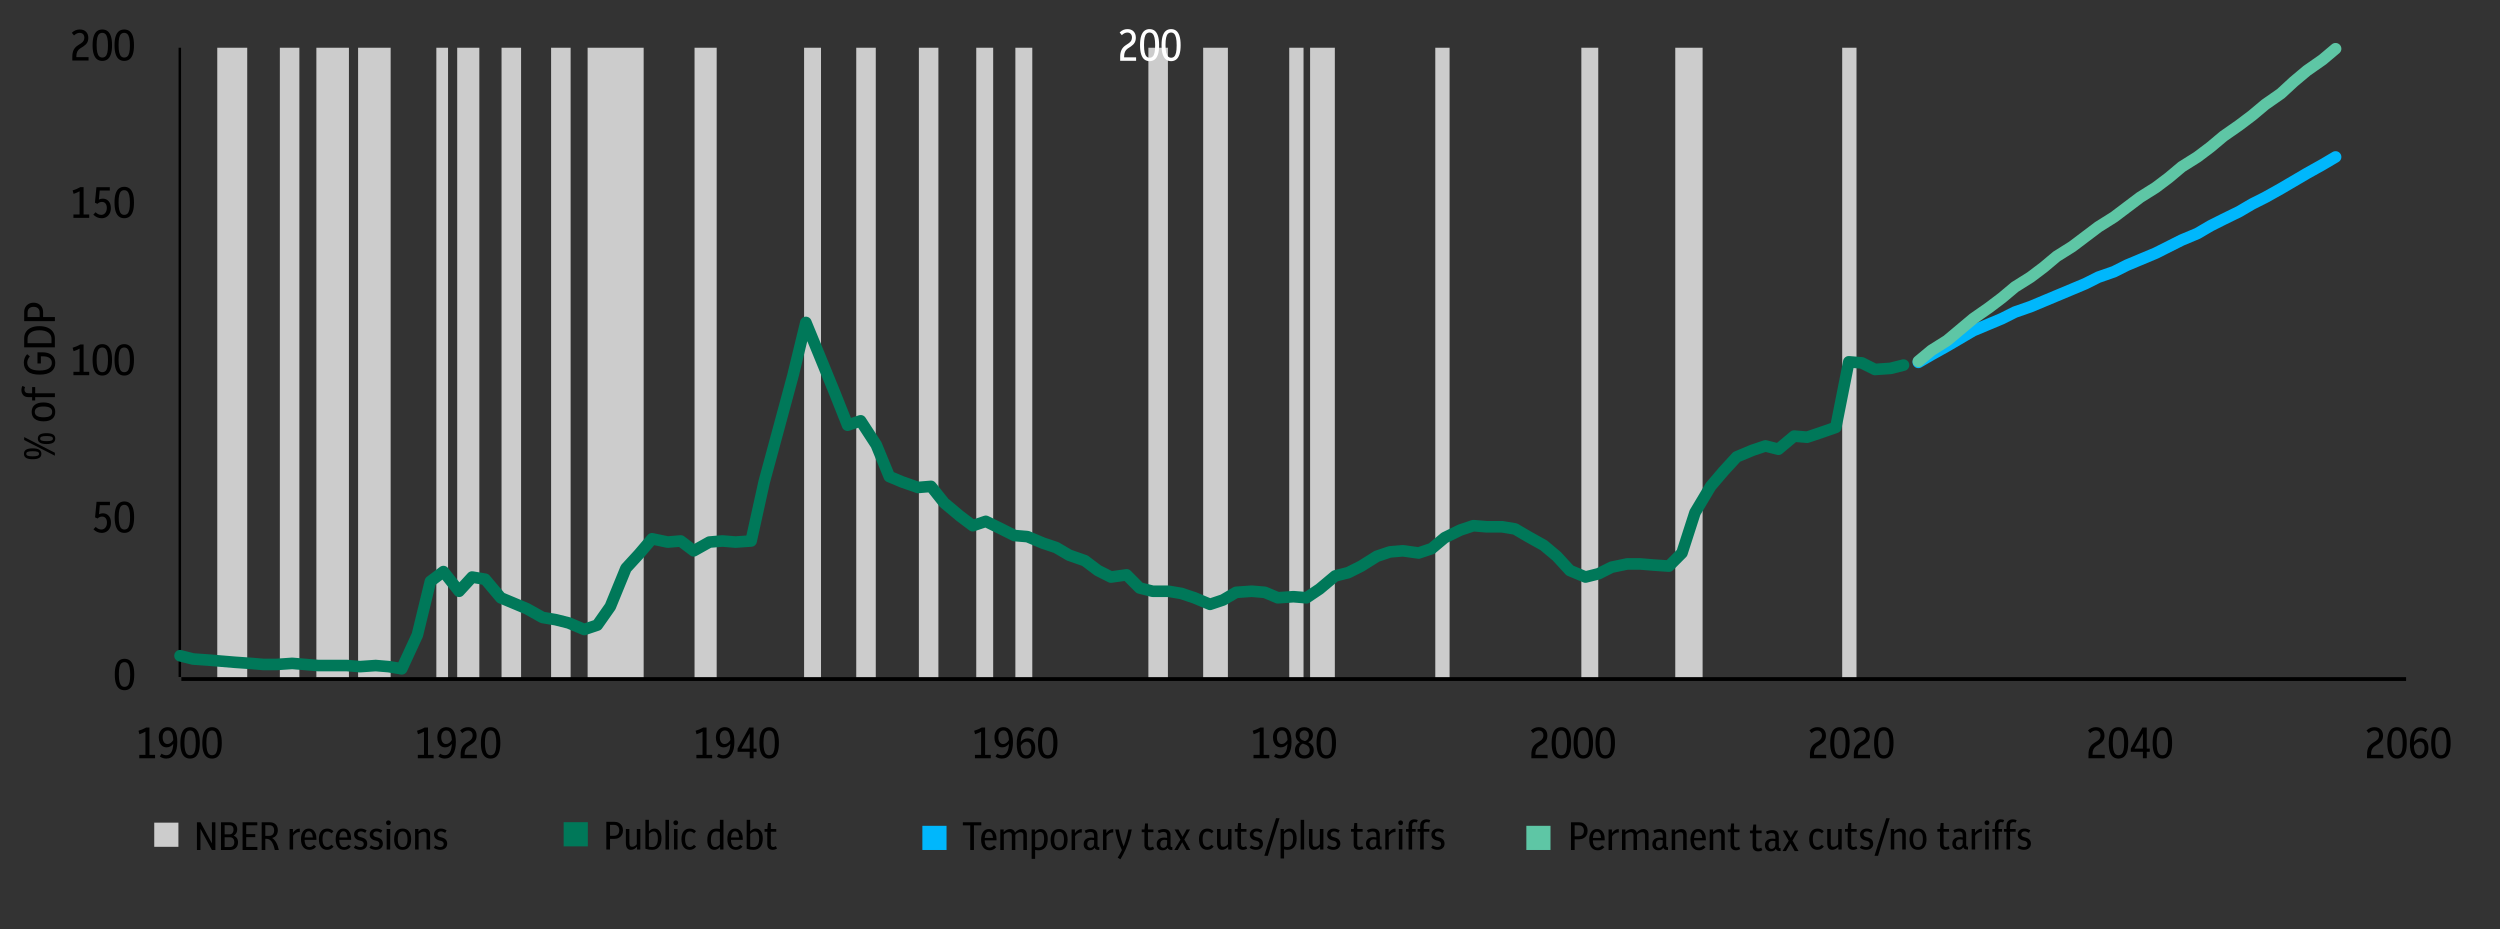 <?xml version="1.0" encoding="UTF-8"?>
<svg id="Layer_1" xmlns="http://www.w3.org/2000/svg" xmlns:xlink="http://www.w3.org/1999/xlink" version="1.1" viewBox="0 0 2335.8 868.23">
  <rect x="0" y="0" width="2335.8" height="868.23" fill="#333333" stroke="none"/>
  <!-- Generator: Adobe Illustrator 30.0.0, SVG Export Plug-In . SVG Version: 2.1.1 Build 123)  -->
  <defs>
    <style>
      .st0, .st1, .st2, .st3, .st4, .st5, .st6 {
        fill: none;
      }

      .st1 {
        stroke: #ccc;
        stroke-linecap: square;
        stroke-miterlimit: 8;
        stroke-width: 3.62px;
      }

      .st2 {
        stroke: #00b7fc;
      }

      .st2, .st3, .st4, .st5, .st6 {
        stroke-linejoin: round;
      }

      .st2, .st4, .st5 {
        stroke-linecap: round;
        stroke-width: 10.85px;
      }

      .st3 {
        stroke-width: 2.32px;
      }

      .st3, .st6 {
        stroke: #000;
      }

      .st4 {
        stroke: #007859;
      }

      .st7 {
        fill: #ccc;
      }

      .st8 {
        isolation: isolate;
      }

      .st9 {
        fill: #00b7fc;
      }

      .st5 {
        stroke: #5ec6a5;
      }

      .st10 {
        fill: #fff;
      }

      .st6 {
        stroke-width: 3.57px;
      }

      .st11 {
        fill: #007859;
      }

      .st12 {
        fill: #5ec6a5;
      }

      .st13 {
        clip-path: url(#clippath);
      }
    </style>
    <clipPath id="clippath">
      <rect class="st0" x="167" y="44.57" width="2088.37" height="591.05"/>
    </clipPath>
  </defs>
  <g class="st8">
    <path d="M116.32,644.89c-1.86,0-3.46-.49-4.82-1.48-1.35-.98-2.4-2.55-3.14-4.71-.74-2.16-1.11-4.99-1.11-8.49s.37-6.33,1.11-8.49,1.78-3.73,3.14-4.71c1.35-.98,2.96-1.48,4.82-1.48s3.51.49,4.86,1.48c1.35.98,2.4,2.56,3.14,4.71s1.11,4.99,1.11,8.49-.37,6.33-1.11,8.49-1.78,3.73-3.14,4.71c-1.35.98-2.97,1.48-4.86,1.48ZM116.32,641.73c1.2,0,2.2-.36,2.99-1.09.79-.72,1.38-1.92,1.76-3.59s.57-3.92.57-6.76-.21-5.15-.62-6.85c-.41-1.69-1-2.91-1.78-3.65-.78-.74-1.76-1.11-2.93-1.11s-2.16.36-2.95,1.09-1.38,1.92-1.76,3.59c-.38,1.67-.57,3.92-.57,6.77s.21,5.15.62,6.85c.41,1.7,1,2.91,1.78,3.65.78.74,1.74,1.11,2.89,1.11h0Z"/>
  </g>
  <g class="st8">
    <path d="M94.92,497.89c-1.48,0-2.87-.31-4.18-.92-1.31-.62-2.46-1.43-3.44-2.44l2.13-2.25c1.61,1.64,3.38,2.46,5.29,2.46,1.53,0,2.78-.6,3.75-1.8.97-1.2,1.46-2.73,1.46-4.59s-.4-3.17-1.19-4.18c-.79-1.01-1.91-1.52-3.36-1.52-1.61,0-3.02.6-4.22,1.8l-2.34-1.07,1.39-14.51h12.51v3.16h-9.43l-.78,8.45c1.12-.6,2.31-.9,3.57-.9,2.27,0,4.11.79,5.51,2.38,1.41,1.59,2.11,3.75,2.11,6.48,0,1.89-.37,3.54-1.11,4.96-.74,1.42-1.76,2.53-3.08,3.32-1.31.79-2.84,1.19-4.59,1.19v-.02Z"/>
    <path d="M116.2,497.89c-1.86,0-3.46-.49-4.82-1.48-1.35-.98-2.4-2.55-3.14-4.71s-1.11-4.99-1.11-8.49.37-6.33,1.11-8.49,1.78-3.73,3.14-4.71c1.35-.98,2.96-1.48,4.82-1.48s3.51.49,4.86,1.48c1.35.98,2.4,2.56,3.14,4.71s1.11,4.99,1.11,8.49-.37,6.33-1.11,8.49-1.78,3.73-3.14,4.71c-1.35.98-2.97,1.48-4.86,1.48ZM116.2,494.74c1.2,0,2.2-.36,2.99-1.09.79-.72,1.38-1.92,1.76-3.59s.57-3.92.57-6.76-.21-5.15-.62-6.85c-.41-1.69-1-2.91-1.78-3.65s-1.76-1.11-2.93-1.11-2.16.36-2.95,1.09-1.38,1.92-1.76,3.59c-.38,1.67-.57,3.92-.57,6.77s.21,5.15.62,6.85,1,2.91,1.78,3.65,1.74,1.11,2.89,1.11h0Z"/>
  </g>
  <g class="st8">
    <path d="M68.6,350.57v-3.16h5.74v-21.65c-.9.49-1.8.92-2.69,1.29s-1.85.73-2.89,1.09l-.9-3.24c1.34-.41,2.6-.87,3.79-1.37,1.19-.51,2.32-1.06,3.38-1.66h3.08v25.54h5.25v3.16h-14.76,0Z"/>
    <path d="M95.57,350.9c-1.86,0-3.46-.49-4.82-1.48-1.35-.98-2.4-2.55-3.14-4.71s-1.11-4.99-1.11-8.49.37-6.33,1.11-8.49,1.78-3.73,3.14-4.71c1.35-.98,2.96-1.48,4.82-1.48s3.51.49,4.86,1.48c1.35.98,2.4,2.56,3.14,4.71s1.11,4.99,1.11,8.49-.37,6.33-1.11,8.49-1.78,3.73-3.14,4.71c-1.35.98-2.97,1.48-4.86,1.48ZM95.57,347.74c1.2,0,2.2-.36,2.99-1.09.79-.72,1.38-1.92,1.76-3.59s.57-3.92.57-6.76-.21-5.15-.62-6.85c-.41-1.69-1-2.91-1.78-3.65s-1.76-1.11-2.93-1.11-2.16.36-2.95,1.09-1.38,1.92-1.76,3.59c-.38,1.67-.57,3.92-.57,6.77s.21,5.15.62,6.85,1,2.91,1.78,3.65,1.74,1.11,2.89,1.11h0Z"/>
    <path d="M116.07,350.9c-1.86,0-3.46-.49-4.82-1.48-1.35-.98-2.4-2.55-3.14-4.71s-1.11-4.99-1.11-8.49.37-6.33,1.11-8.49,1.78-3.73,3.14-4.71c1.35-.98,2.96-1.48,4.82-1.48s3.51.49,4.86,1.48c1.35.98,2.4,2.56,3.14,4.71s1.11,4.99,1.11,8.49-.37,6.33-1.11,8.49-1.78,3.73-3.14,4.71c-1.35.98-2.97,1.48-4.86,1.48ZM116.07,347.74c1.2,0,2.2-.36,2.99-1.09.79-.72,1.38-1.92,1.76-3.59s.57-3.92.57-6.76-.21-5.15-.62-6.85c-.41-1.69-1-2.91-1.78-3.65s-1.76-1.11-2.93-1.11-2.16.36-2.95,1.09-1.38,1.92-1.76,3.59c-.38,1.67-.57,3.92-.57,6.77s.21,5.15.62,6.85,1,2.91,1.78,3.65,1.74,1.11,2.89,1.11h0Z"/>
  </g>
  <g class="st8">
    <path d="M68.6,203.57v-3.16h5.74v-21.65c-.9.49-1.8.92-2.69,1.29s-1.85.73-2.89,1.09l-.9-3.24c1.34-.41,2.6-.87,3.79-1.37,1.19-.51,2.32-1.06,3.38-1.66h3.08v25.54h5.25v3.16s-14.76,0-14.76,0Z"/>
    <path d="M94.8,203.9c-1.48,0-2.87-.31-4.18-.92-1.31-.62-2.46-1.43-3.44-2.44l2.13-2.25c1.61,1.64,3.38,2.46,5.29,2.46,1.53,0,2.78-.6,3.75-1.8s1.46-2.73,1.46-4.59-.4-3.17-1.19-4.18-1.91-1.52-3.36-1.52c-1.61,0-3.02.6-4.22,1.8l-2.34-1.07,1.39-14.51h12.51v3.16h-9.43l-.78,8.45c1.12-.6,2.31-.9,3.57-.9,2.27,0,4.11.79,5.51,2.38,1.41,1.59,2.11,3.75,2.11,6.48,0,1.89-.37,3.54-1.11,4.96-.74,1.42-1.76,2.53-3.08,3.32-1.31.79-2.84,1.19-4.59,1.19v-.02Z"/>
    <path d="M116.07,203.9c-1.86,0-3.46-.49-4.82-1.48-1.35-.98-2.4-2.55-3.14-4.71s-1.11-4.99-1.11-8.49.37-6.33,1.11-8.49,1.78-3.73,3.14-4.71c1.35-.98,2.96-1.48,4.82-1.48s3.51.49,4.86,1.48c1.35.98,2.4,2.56,3.14,4.71s1.11,4.99,1.11,8.49-.37,6.33-1.11,8.49-1.78,3.73-3.14,4.71c-1.35.98-2.97,1.48-4.86,1.48ZM116.07,200.74c1.2,0,2.2-.36,2.99-1.09.79-.72,1.38-1.92,1.76-3.59s.57-3.92.57-6.76-.21-5.15-.62-6.85c-.41-1.69-1-2.91-1.78-3.65-.78-.74-1.76-1.11-2.93-1.11s-2.16.36-2.95,1.09-1.38,1.92-1.76,3.59c-.38,1.67-.57,3.92-.57,6.77s.21,5.15.62,6.85c.41,1.7,1,2.91,1.78,3.65.78.74,1.74,1.11,2.89,1.11h0Z"/>
  </g>
  <g class="st8">
    <path d="M67.57,56.58v-3.65c0-2.43.4-4.5,1.21-6.21s2.15-3.16,4.04-4.37l2.87-1.85c1.15-.76,1.95-1.58,2.42-2.44.46-.86.7-1.8.7-2.81,0-1.39-.39-2.5-1.17-3.32s-1.85-1.23-3.22-1.23c-1.78,0-3.54.81-5.29,2.42l-2.05-2.5c1.12-1.07,2.29-1.84,3.51-2.34,1.22-.49,2.54-.74,3.96-.74,2.46,0,4.4.71,5.82,2.13s2.13,3.35,2.13,5.78c0,1.67-.36,3.14-1.09,4.41-.72,1.27-1.92,2.45-3.59,3.55l-3.12,1.97c-2.24,1.48-3.36,3.87-3.36,7.18v.82h11.4v3.2h-15.17Z"/>
    <path d="M95.57,56.91c-1.86,0-3.46-.49-4.82-1.48-1.35-.98-2.4-2.55-3.14-4.71s-1.11-4.99-1.11-8.49.37-6.33,1.11-8.49c.74-2.16,1.78-3.73,3.14-4.71,1.35-.98,2.96-1.48,4.82-1.48s3.51.49,4.86,1.48c1.35.98,2.4,2.56,3.14,4.71.74,2.15,1.11,4.99,1.11,8.49s-.37,6.33-1.11,8.49c-.74,2.16-1.78,3.73-3.14,4.71-1.35.98-2.97,1.48-4.86,1.48ZM95.57,53.75c1.2,0,2.2-.36,2.99-1.09.79-.72,1.38-1.92,1.76-3.59s.57-3.92.57-6.76-.21-5.15-.62-6.85c-.41-1.69-1-2.91-1.78-3.65s-1.76-1.11-2.93-1.11-2.16.36-2.95,1.09c-.79.73-1.38,1.92-1.76,3.59-.38,1.67-.57,3.92-.57,6.77s.21,5.15.62,6.85c.41,1.7,1,2.91,1.78,3.65s1.74,1.11,2.89,1.11h0Z"/>
    <path d="M116.07,56.91c-1.86,0-3.46-.49-4.82-1.48-1.35-.98-2.4-2.55-3.14-4.71s-1.11-4.99-1.11-8.49.37-6.33,1.11-8.49c.74-2.16,1.78-3.73,3.14-4.71,1.35-.98,2.96-1.48,4.82-1.48s3.51.49,4.86,1.48c1.35.98,2.4,2.56,3.14,4.71.74,2.15,1.11,4.99,1.11,8.49s-.37,6.33-1.11,8.49c-.74,2.16-1.78,3.73-3.14,4.71-1.35.98-2.97,1.48-4.86,1.48ZM116.07,53.75c1.2,0,2.2-.36,2.99-1.09.79-.72,1.38-1.92,1.76-3.59s.57-3.92.57-6.76-.21-5.15-.62-6.85c-.41-1.69-1-2.91-1.78-3.65s-1.76-1.11-2.93-1.11-2.16.36-2.95,1.09c-.79.73-1.38,1.92-1.76,3.59-.38,1.67-.57,3.92-.57,6.77s.21,5.15.62,6.85c.41,1.7,1,2.91,1.78,3.65s1.74,1.11,2.89,1.11h0Z"/>
  </g>
  <g class="st13">
    <path class="st1" d="M204.8-2305.84h2.44V632.04h-2.44v-2937.88h0ZM207.23-2305.84h2.44V632.04h-2.44v-2937.88h0ZM209.67-2305.84h2.44V632.04h-2.44v-2937.88h0ZM214.54-2305.84h2.44V632.04h-2.44v-2937.88h0ZM216.98-2305.84h2.44V632.04h-2.44v-2937.88h0ZM219.42-2305.84h2.44V632.04h-2.44v-2937.88h0ZM224.29-2305.84h2.44V632.04h-2.44v-2937.88h0ZM226.73-2305.84h2.44V632.04h-2.44v-2937.88h0ZM263.28-2305.84h2.44V632.04h-2.44v-2937.88h0ZM265.72-2305.84h2.44V632.04h-2.44v-2937.88h0ZM268.15-2305.84h2.44V632.04h-2.44v-2937.88h0ZM273.03-2305.84h2.44V632.04h-2.44v-2937.88h0ZM275.46-2305.84h2.44V632.04h-2.44v-2937.88h0ZM297.4-2305.84h2.44V632.04h-2.44v-2937.88h0ZM302.27-2305.84h2.44V632.04h-2.44v-2937.88h0ZM304.71-2305.84h2.44V632.04h-2.44v-2937.88h0ZM307.14-2305.84h2.44V632.04h-2.44v-2937.88h0ZM312.02-2305.84h2.44V632.04h-2.44v-2937.88h0ZM314.45-2305.84h2.44V632.04h-2.44v-2937.88h0ZM316.89-2305.84h2.44V632.04h-2.44v-2937.88h0ZM321.76-2305.84h2.44V632.04h-2.44v-2937.88h0ZM336.38-2305.84h2.44V632.04h-2.44v-2937.88h0ZM341.26-2305.84h2.44V632.04h-2.44v-2937.88h0ZM343.7-2305.84h2.44V632.04h-2.44v-2937.88h0ZM346.13-2305.84h2.44V632.04h-2.44v-2937.88h0ZM351.01-2305.84h2.44V632.04h-2.44v-2937.88h0ZM353.44-2305.84h2.44V632.04h-2.44v-2937.88h0ZM355.88-2305.84h2.44V632.04h-2.44v-2937.88h0ZM360.75-2305.84h2.44V632.04h-2.44v-2937.88h0ZM409.49-2305.84h2.44V632.04h-2.44v-2937.88h0ZM411.93-2305.84h2.44V632.04h-2.44v-2937.88h0ZM414.36-2305.84h2.44V632.04h-2.44v-2937.88h0ZM428.98-2305.84h2.44V632.04h-2.44v-2937.88h0ZM431.42-2305.84h2.44V632.04h-2.44v-2937.88h0ZM433.86-2305.84h2.44V632.04h-2.44v-2937.88h0ZM438.73-2305.84h2.44V632.04h-2.44v-2937.88h0ZM441.17-2305.84h2.44V632.04h-2.44v-2937.88h0ZM443.61-2305.84h2.44V632.04h-2.44v-2937.88h0ZM470.41-2305.84h2.44V632.04h-2.44v-2937.88h0ZM472.85-2305.84h2.44V632.04h-2.44v-2937.88h0ZM477.72-2305.84h2.44V632.04h-2.44v-2937.88h0ZM480.16-2305.84h2.44V632.04h-2.44v-2937.88h0ZM482.6-2305.84h2.44V632.04h-2.44v-2937.88h0ZM516.71-2305.84h2.44V632.04h-2.44v-2937.88h0ZM519.15-2305.84h2.44V632.04h-2.44v-2937.88h0ZM521.58-2305.84h2.44V632.04h-2.44v-2937.88h0ZM526.46-2305.84h2.44V632.04h-2.44v-2937.88h0ZM528.9-2305.84h2.44V632.04h-2.44v-2937.88h0ZM550.83-2305.84h2.44V632.04h-2.44v-2937.88h0ZM555.7-2305.84h2.44V632.04h-2.44v-2937.88h0ZM558.14-2305.84h2.44V632.04h-2.44v-2937.88h0ZM560.57-2305.84h2.44V632.04h-2.44v-2937.88h0ZM565.45-2305.84h2.44V632.04h-2.44v-2937.88h0ZM567.88-2305.84h2.44V632.04h-2.44v-2937.88h0ZM570.32-2305.84h2.44V632.04h-2.44v-2937.88h0ZM575.2-2305.84h2.44V632.04h-2.44v-2937.88h0ZM577.63-2305.84h2.44V632.04h-2.44v-2937.88h0ZM580.07-2305.84h2.44V632.04h-2.44v-2937.88h0ZM584.94-2305.84h2.44V632.04h-2.44v-2937.88h0ZM587.38-2305.84h2.44V632.04h-2.44v-2937.88h0ZM589.82-2305.84h2.44V632.04h-2.44v-2937.88h0ZM594.69-2305.84h2.44V632.04h-2.44v-2937.88h0ZM597.13-2305.84h2.44V632.04h-2.44v-2937.88h0ZM650.74-2305.84h2.44V632.04h-2.44v-2937.88h0ZM655.61-2305.84h2.44V632.04h-2.44v-2937.88h0ZM658.05-2305.84h2.44V632.04h-2.44v-2937.88h0ZM660.48-2305.84h2.44V632.04h-2.44v-2937.88h0ZM665.36-2305.84h2.44V632.04h-2.44v-2937.88h0ZM753.08-2305.84h2.44V632.04h-2.44v-2937.88h0ZM755.52-2305.84h2.44V632.04h-2.44v-2937.88h0ZM757.96-2305.84h2.44V632.04h-2.44v-2937.88h0ZM762.83-2305.84h2.44V632.04h-2.44v-2937.88h0ZM801.82-2305.84h2.44V632.04h-2.44v-2937.88h0ZM804.26-2305.84h2.44V632.04h-2.44v-2937.88h0ZM806.69-2305.84h2.44V632.04h-2.44v-2937.88h0ZM811.57-2305.84h2.44V632.04h-2.44v-2937.88h0ZM814.01-2305.84h2.44V632.04h-2.44v-2937.88h0ZM860.33-2305.84h2.44V632.04h-2.44v-2937.88h0ZM862.77-2305.84h2.44V632.04h-2.44v-2937.88h0ZM865.2-2305.84h2.44V632.04h-2.44v-2937.88h0ZM870.08-2305.84h2.44V632.04h-2.44v-2937.88h0ZM872.51-2305.84h2.44V632.04h-2.44v-2937.88h0ZM913.94-2305.84h2.44V632.04h-2.44v-2937.88h0ZM918.81-2305.84h2.44V632.04h-2.44v-2937.88h0ZM921.25-2305.84h2.44V632.04h-2.44v-2937.88h0ZM923.69-2305.84h2.44V632.04h-2.44v-2937.88h0ZM950.49-2305.84h2.44V632.04h-2.44v-2937.88h0ZM952.93-2305.84h2.44V632.04h-2.44v-2937.88h0ZM957.8-2305.84h2.44V632.04h-2.44v-2937.88h0ZM960.24-2305.84h2.44V632.04h-2.44v-2937.88h0ZM1074.77-2305.84h2.44V632.04h-2.44v-2937.88h0ZM1077.21-2305.84h2.44V632.04h-2.44v-2937.88h0ZM1079.65-2305.84h2.44V632.04h-2.44v-2937.88h0ZM1084.52-2305.84h2.44V632.04h-2.44v-2937.88h0ZM1086.96-2305.84h2.44V632.04h-2.44v-2937.88h0ZM1125.95-2305.84h2.44V632.04h-2.44v-2937.88h0ZM1128.38-2305.84h2.44V632.04h-2.44v-2937.88h0ZM1133.26-2305.84h2.44V632.04h-2.44v-2937.88h0ZM1135.69-2305.84h2.44V632.04h-2.44v-2937.88h0ZM1138.13-2305.84h2.44V632.04h-2.44v-2937.88h0ZM1143-2305.84h2.44V632.04h-2.44v-2937.88h0ZM1206.36-2305.84h2.44V632.04h-2.44v-2937.88h0ZM1211.23-2305.84h2.44V632.04h-2.44v-2937.88h0ZM1213.67-2305.84h2.44V632.04h-2.44v-2937.88h0ZM1225.86-2305.84h2.44V632.04h-2.44v-2937.88h0ZM1230.73-2305.84h2.44V632.04h-2.44v-2937.88h0ZM1233.17-2305.84h2.44V632.04h-2.44v-2937.88h0ZM1235.6-2305.84h2.44V632.04h-2.44v-2937.88h0ZM1240.48-2305.84h2.44V632.04h-2.44v-2937.88h0ZM1242.91-2305.84h2.44V632.04h-2.44v-2937.88h0ZM1342.82-2305.84h2.44V632.04h-2.44v-2937.88h0ZM1347.7-2305.84h2.44V632.04h-2.44v-2937.88h0ZM1350.13-2305.84h2.44V632.04h-2.44v-2937.88h0ZM1479.29-2305.84h2.44V632.04h-2.44v-2937.88h0ZM1484.16-2305.84h2.44V632.04h-2.44v-2937.88h0ZM1486.6-2305.84h2.44V632.04h-2.44v-2937.88h0ZM1489.03-2305.84h2.44V632.04h-2.44v-2937.88h0ZM1567.04-2305.84h2.44V632.04h-2.44v-2937.88h0ZM1571.91-2305.84h2.44V632.04h-2.44v-2937.88h0ZM1574.35-2305.84h2.44V632.04h-2.44v-2937.88h0ZM1576.78-2305.84h2.44V632.04h-2.44v-2937.88h0ZM1581.66-2305.84h2.44V632.04h-2.44v-2937.88h0ZM1584.1-2305.84h2.44V632.04h-2.44v-2937.88h0ZM1586.53-2305.84h2.44V632.04h-2.44v-2937.88h0ZM1723-2305.84h2.44V632.04h-2.44v-2937.88h0ZM1727.87-2305.84h2.44V632.04h-2.44v-2937.88h0ZM1730.31-2305.84h2.44V632.04h-2.44v-2937.88h0Z"/>
  </g>
  <path class="st3" d="M168,632.55V44.57"/>
  <path class="st6" d="M169.44,634.44h2078.62"/>
  <path class="st4" d="M168.22,612.67l12.21,3.06,14.62,1.02,12.18,1.02,12.18,1.02,14.62,1.02,12.18,1.02h12.18l14.62-1.02,12.18,1.02,12.18,1.02h26.81l12.18,1.02,14.62-1.02,12.18,1.02,12.18,2.02,14.62-31.62,12.18-50.02,12.18-9.19,14.62,18.38,12.18-13.27,12.18,2.04,14.62,17.35,12.18,5.1,12.18,5.1,14.62,8.17,12.18,2.04,12.18,3.06,14.62,6.12,12.18-4.08,12.18-17.35,14.62-35.73,12.18-13.27,12.18-14.29,14.62,3.06,12.18-1.02,12.18,9.19,14.62-8.17,12.18-1.02,12.18,1.02,14.62-1.02,12.18-55.12,12.18-44.92,14.62-54.1,12.18-50.03,12.18,29.62,14.62,35.73,12.18,30.63,12.18-4.08,14.62,22.46,12.18,29.6,12.18,5.11,14.62,5.1,12.18-1.02,12.18,15.31,14.62,12.25,12.18,9.19,12.18-4.08,14.62,7.15,12.18,6.12,12.18,1.02,14.62,6.12,12.18,4.08,12.18,7.15,14.62,5.1,12.18,9.19,12.18,6.12,14.62-2.04,12.18,12.25,12.18,3.06h14.62l12.18,2.04,12.18,4.08,14.62,6.12,12.18-4.08,12.18-7.15,14.62-1.02,12.18,1.02,12.18,5.1,14.62-1.02,12.18,1.02,12.18-8.17,14.62-12.25,12.18-3.06,12.18-6.12,14.62-9.19,12.18-4.08,12.18-1.02,14.62,2.04,12.18-4.08,12.18-10.21,14.62-7.15,12.18-4.08,12.18,1.02h14.62l12.18,2.04,12.18,7.15,14.62,8.17,12.18,10.21,12.18,13.27,14.62,6.12,12.18-3.06,12.18-6.12,14.62-3.06h12.18l12.18,1.02,14.62,1.02,12.18-12.25,12.18-37.77,14.62-24.5,12.18-14.29,12.18-13.27,14.62-6.12,12.18-4.08,12.18,3.06,14.62-12.25,12.18,1.02,12.18-4.08,14.62-5.1,12.18-61.25,12.18,1.02,12.18,6.12,14.62-1.02,12.11-3.06"/>
  <path class="st2" d="M1792.37,338.56l12.26-7.13,14.62-8.17,12.18-7.15,12.18-7.15,14.62-6.12,12.18-5.11,12.18-6.12,14.62-5.1,12.18-5.1,12.18-5.1,14.62-6.12,12.18-5.11,12.18-6.12,14.62-5.1,12.18-6.12,12.18-5.1,14.62-6.13,12.18-6.12,12.18-6.12,14.62-6.12,12.18-7.15,12.18-6.13,14.62-7.15,12.18-7.15,12.18-6.12,14.62-8.17,12.18-7.15,12.18-7.15,14.62-8.17,12.11-7.15"/>
  <path class="st5" d="M1792.37,337.54l12.26-10.2,14.62-9.19,12.18-10.21,12.18-10.21,14.62-10.21,12.18-9.19,12.18-10.21,14.62-9.19,12.18-9.19,12.18-10.21,14.62-9.19,12.18-9.19,12.18-9.19,14.62-9.19,12.18-9.19,12.18-9.19,14.62-9.19,12.18-9.19,12.18-10.21,14.62-9.19,12.18-9.19,12.18-10.21,14.62-10.21,12.18-9.19,12.18-10.21,14.62-10.21,12.18-11.23,12.18-10.21,14.62-10.21,12.11-10.21"/>
  <g class="st8">
    <path class="st10" d="M1046.6,56.82v-3.73c0-2.48.39-4.6,1.19-6.34.79-1.74,2.11-3.23,3.96-4.46l2.81-1.88c1.13-.78,1.91-1.61,2.37-2.49.45-.88.69-1.83.69-2.87,0-1.42-.38-2.55-1.15-3.39s-1.81-1.26-3.16-1.26c-1.75,0-3.47.82-5.19,2.47l-2.01-2.55c1.1-1.09,2.25-1.88,3.44-2.39,1.2-.5,2.49-.75,3.88-.75,2.41,0,4.31.73,5.71,2.18,1.39,1.45,2.09,3.42,2.09,5.9,0,1.7-.35,3.2-1.07,4.5-.71,1.3-1.88,2.5-3.52,3.62l-3.06,2.01c-2.2,1.51-3.29,3.95-3.29,7.32v.84h11.18v3.26h-14.87,0Z"/>
    <path class="st10" d="M1074.06,57.15c-1.82,0-3.39-.5-4.73-1.51-1.32-1-2.35-2.61-3.08-4.81s-1.09-5.09-1.09-8.66.36-6.46,1.09-8.66,1.75-3.81,3.08-4.81c1.32-1,2.9-1.51,4.73-1.51s3.44.5,4.76,1.51c1.32,1,2.35,2.61,3.08,4.81.73,2.2,1.09,5.09,1.09,8.66s-.36,6.46-1.09,8.66-1.75,3.81-3.08,4.81c-1.32,1-2.91,1.51-4.76,1.51ZM1074.06,53.93c1.18,0,2.16-.37,2.93-1.11s1.35-1.96,1.73-3.66.56-4,.56-6.91-.21-5.26-.61-6.99c-.4-1.73-.98-2.97-1.75-3.73s-1.73-1.13-2.87-1.13-2.12.37-2.89,1.11c-.77.74-1.35,1.96-1.73,3.66s-.56,4-.56,6.91.21,5.26.61,6.99c.4,1.73.98,2.97,1.75,3.72s1.71,1.13,2.83,1.13h0Z"/>
    <path class="st10" d="M1094.16,57.15c-1.82,0-3.39-.5-4.73-1.51-1.32-1-2.35-2.61-3.08-4.81s-1.09-5.09-1.09-8.66.36-6.46,1.09-8.66,1.75-3.81,3.08-4.81c1.32-1,2.9-1.51,4.73-1.51s3.44.5,4.76,1.51c1.32,1,2.35,2.61,3.08,4.81.73,2.2,1.09,5.09,1.09,8.66s-.36,6.46-1.09,8.66-1.75,3.81-3.08,4.81c-1.32,1-2.91,1.51-4.76,1.51ZM1094.16,53.93c1.18,0,2.16-.37,2.93-1.11s1.35-1.96,1.73-3.66.56-4,.56-6.91-.21-5.26-.61-6.99c-.4-1.73-.98-2.97-1.75-3.73s-1.73-1.13-2.87-1.13-2.12.37-2.89,1.11c-.77.74-1.35,1.96-1.73,3.66s-.56,4-.56,6.91.21,5.26.61,6.99c.4,1.73.98,2.97,1.75,3.72s1.71,1.13,2.83,1.13h0Z"/>
  </g>
  <g>
    <g class="st8">
      <path d="M130.13,708.44v-3.16h5.74v-21.65c-.9.49-1.8.92-2.69,1.29s-1.85.73-2.89,1.09l-.9-3.24c1.34-.41,2.6-.87,3.79-1.37,1.19-.51,2.32-1.06,3.38-1.66h3.08v25.54h5.25v3.16h-14.76Z"/>
      <path d="M155.34,708.77c-2.21,0-4.22-.66-6.03-1.97l1.64-2.62c1.39.96,2.86,1.43,4.39,1.43,4.04,0,6.23-3.55,6.56-10.66-1.67,2.21-3.76,3.32-6.27,3.32-1.45,0-2.72-.39-3.81-1.17-1.09-.78-1.95-1.86-2.56-3.24s-.92-2.99-.92-4.82c0-2.02.36-3.75,1.09-5.19.72-1.44,1.72-2.54,2.99-3.3s2.73-1.15,4.37-1.15c2.84,0,5.03,1.12,6.56,3.36s2.3,5.75,2.3,10.54-.9,8.73-2.71,11.42c-1.8,2.69-4.33,4.04-7.58,4.04h-.02ZM151.98,688.89c0,1.91.41,3.44,1.23,4.57.82,1.13,1.89,1.7,3.2,1.7,2.13,0,3.96-1.26,5.49-3.77-.14-3.01-.61-5.24-1.43-6.7-.82-1.46-2.02-2.19-3.61-2.19-1.5,0-2.69.57-3.57,1.7s-1.31,2.7-1.31,4.7h0Z"/>
      <path d="M177.6,708.77c-1.86,0-3.46-.49-4.82-1.48-1.35-.98-2.4-2.55-3.14-4.71-.74-2.16-1.11-4.99-1.11-8.49s.37-6.33,1.11-8.49,1.78-3.73,3.14-4.71c1.35-.98,2.96-1.48,4.82-1.48s3.51.49,4.86,1.48c1.35.98,2.4,2.56,3.14,4.71s1.11,4.99,1.11,8.49-.37,6.33-1.11,8.49-1.78,3.73-3.14,4.71c-1.35.98-2.97,1.48-4.86,1.48ZM177.6,705.61c1.2,0,2.2-.36,2.99-1.09.79-.72,1.38-1.92,1.76-3.59s.57-3.92.57-6.76-.21-5.15-.62-6.85c-.41-1.69-1-2.91-1.78-3.65-.78-.74-1.76-1.11-2.93-1.11s-2.16.36-2.95,1.09-1.38,1.92-1.76,3.59c-.38,1.67-.57,3.92-.57,6.77s.21,5.15.62,6.85c.41,1.7,1,2.91,1.78,3.65.78.74,1.74,1.11,2.89,1.11h0Z"/>
      <path d="M198.1,708.77c-1.86,0-3.46-.49-4.82-1.48-1.35-.98-2.4-2.55-3.14-4.71-.74-2.16-1.11-4.99-1.11-8.49s.37-6.33,1.11-8.49,1.78-3.73,3.14-4.71c1.35-.98,2.96-1.48,4.82-1.48s3.51.49,4.86,1.48c1.35.98,2.4,2.56,3.14,4.71s1.11,4.99,1.11,8.49-.37,6.33-1.11,8.49-1.78,3.73-3.14,4.71c-1.35.98-2.97,1.48-4.86,1.48ZM198.1,705.61c1.2,0,2.2-.36,2.99-1.09.79-.72,1.38-1.92,1.76-3.59s.57-3.92.57-6.76-.21-5.15-.62-6.85c-.41-1.69-1-2.91-1.78-3.65-.78-.74-1.76-1.11-2.93-1.11s-2.16.36-2.95,1.09-1.38,1.92-1.76,3.59c-.38,1.67-.57,3.92-.57,6.77s.21,5.15.62,6.85c.41,1.7,1,2.91,1.78,3.65.78.74,1.74,1.11,2.89,1.11h0Z"/>
    </g>
    <g class="st8">
      <path d="M390.39,708.44v-3.16h5.74v-21.65c-.9.49-1.8.92-2.69,1.29s-1.85.73-2.89,1.09l-.9-3.24c1.34-.41,2.6-.87,3.79-1.37,1.19-.51,2.32-1.06,3.38-1.66h3.08v25.54h5.25v3.16h-14.76Z"/>
      <path d="M415.61,708.77c-2.21,0-4.22-.66-6.03-1.97l1.64-2.62c1.39.96,2.86,1.43,4.39,1.43,4.04,0,6.23-3.55,6.56-10.66-1.67,2.21-3.76,3.32-6.27,3.32-1.45,0-2.72-.39-3.81-1.17-1.09-.78-1.95-1.86-2.56-3.24s-.92-2.99-.92-4.82c0-2.02.36-3.75,1.09-5.19.72-1.44,1.72-2.54,2.99-3.3s2.73-1.15,4.37-1.15c2.84,0,5.03,1.12,6.56,3.36s2.3,5.75,2.3,10.54-.9,8.73-2.71,11.42c-1.8,2.69-4.33,4.04-7.58,4.04h-.02ZM412.25,688.89c0,1.91.41,3.44,1.23,4.57s1.89,1.7,3.2,1.7c2.13,0,3.96-1.26,5.49-3.77-.14-3.01-.62-5.24-1.44-6.7s-2.02-2.19-3.61-2.19-2.69.57-3.57,1.7-1.31,2.7-1.31,4.7h0Z"/>
      <path d="M430.37,708.44v-3.65c0-2.43.4-4.5,1.21-6.21s2.15-3.16,4.04-4.37l2.87-1.85c1.15-.76,1.95-1.58,2.42-2.44.46-.86.7-1.8.7-2.81,0-1.39-.39-2.5-1.17-3.32s-1.85-1.23-3.22-1.23c-1.78,0-3.54.81-5.29,2.42l-2.05-2.5c1.12-1.07,2.29-1.84,3.51-2.34,1.22-.49,2.53-.74,3.96-.74,2.46,0,4.4.71,5.82,2.13s2.13,3.35,2.13,5.78c0,1.67-.36,3.14-1.09,4.41-.72,1.27-1.92,2.45-3.59,3.55l-3.12,1.97c-2.24,1.48-3.36,3.87-3.36,7.18v.82h11.4v3.2h-15.17Z"/>
      <path d="M458.37,708.77c-1.86,0-3.46-.49-4.82-1.48-1.35-.98-2.4-2.55-3.14-4.71-.74-2.16-1.11-4.99-1.11-8.49s.37-6.33,1.11-8.49,1.78-3.73,3.14-4.71c1.35-.98,2.96-1.48,4.82-1.48s3.5.49,4.86,1.48c1.35.98,2.4,2.56,3.14,4.71.74,2.16,1.11,4.99,1.11,8.49s-.37,6.33-1.11,8.49-1.78,3.73-3.14,4.71c-1.35.98-2.97,1.48-4.86,1.48ZM458.37,705.61c1.2,0,2.2-.36,2.99-1.09.79-.72,1.38-1.92,1.76-3.59s.57-3.92.57-6.76-.21-5.15-.62-6.85c-.41-1.69-1-2.91-1.78-3.65-.78-.74-1.76-1.11-2.93-1.11s-2.16.36-2.95,1.09c-.79.72-1.38,1.92-1.76,3.59-.38,1.67-.57,3.92-.57,6.77s.21,5.15.62,6.85c.41,1.7,1,2.91,1.78,3.65.78.74,1.74,1.11,2.89,1.11h0Z"/>
    </g>
    <g class="st8">
      <path d="M650.65,708.44v-3.16h5.74v-21.65c-.9.49-1.8.92-2.69,1.29s-1.85.73-2.89,1.09l-.9-3.24c1.34-.41,2.6-.87,3.79-1.37,1.19-.51,2.32-1.06,3.38-1.66h3.08v25.54h5.25v3.16h-14.76,0Z"/>
      <path d="M675.87,708.77c-2.21,0-4.22-.66-6.03-1.97l1.64-2.62c1.39.96,2.86,1.43,4.39,1.43,4.04,0,6.23-3.55,6.56-10.66-1.67,2.21-3.76,3.32-6.27,3.32-1.45,0-2.72-.39-3.81-1.17-1.09-.78-1.95-1.86-2.56-3.24s-.92-2.99-.92-4.82c0-2.02.36-3.75,1.09-5.19.72-1.44,1.72-2.54,2.99-3.3s2.73-1.15,4.37-1.15c2.84,0,5.03,1.12,6.56,3.36s2.29,5.75,2.29,10.54-.9,8.73-2.71,11.42c-1.8,2.69-4.33,4.04-7.59,4.04h0ZM672.51,688.89c0,1.91.41,3.44,1.23,4.57s1.89,1.7,3.2,1.7c2.13,0,3.96-1.26,5.49-3.77-.14-3.01-.62-5.24-1.44-6.7s-2.02-2.19-3.61-2.19-2.69.57-3.57,1.7-1.31,2.7-1.31,4.7h0Z"/>
      <path d="M700.47,708.44v-5.99h-11.32v-3.03l10.87-19.68h4.06v19.68h2.83v3.03h-2.83v5.99h-3.61ZM692.68,699.42h7.79v-14.19l-7.79,14.19Z"/>
      <path d="M718.63,708.77c-1.86,0-3.46-.49-4.82-1.48-1.35-.98-2.4-2.55-3.14-4.71-.74-2.16-1.11-4.99-1.11-8.49s.37-6.33,1.11-8.49,1.78-3.73,3.14-4.71c1.35-.98,2.96-1.48,4.82-1.48s3.51.49,4.86,1.48c1.35.98,2.4,2.56,3.14,4.71.74,2.16,1.11,4.99,1.11,8.49s-.37,6.33-1.11,8.49-1.78,3.73-3.14,4.71c-1.35.98-2.97,1.48-4.86,1.48ZM718.63,705.61c1.2,0,2.2-.36,2.99-1.09.79-.72,1.38-1.92,1.76-3.59s.57-3.92.57-6.76-.21-5.15-.62-6.85c-.41-1.69-1-2.91-1.78-3.65-.78-.74-1.76-1.11-2.93-1.11s-2.16.36-2.95,1.09c-.79.72-1.38,1.92-1.76,3.59-.38,1.67-.57,3.92-.57,6.77s.21,5.15.62,6.85c.41,1.7,1,2.91,1.78,3.65.78.74,1.74,1.11,2.89,1.11h0Z"/>
    </g>
    <g class="st8">
      <path d="M910.91,708.44v-3.16h5.74v-21.65c-.9.49-1.8.92-2.69,1.29s-1.85.73-2.89,1.09l-.9-3.24c1.34-.41,2.6-.87,3.79-1.37,1.19-.51,2.32-1.06,3.38-1.66h3.08v25.54h5.25v3.16h-14.76,0Z"/>
      <path d="M936.13,708.77c-2.21,0-4.22-.66-6.03-1.97l1.64-2.62c1.39.96,2.86,1.43,4.39,1.43,4.04,0,6.23-3.55,6.56-10.66-1.67,2.21-3.76,3.32-6.27,3.32-1.45,0-2.72-.39-3.81-1.17-1.09-.78-1.95-1.86-2.56-3.24s-.92-2.99-.92-4.82c0-2.02.36-3.75,1.09-5.19.72-1.44,1.72-2.54,2.99-3.3s2.73-1.15,4.37-1.15c2.84,0,5.03,1.12,6.56,3.36s2.3,5.75,2.3,10.54-.9,8.73-2.71,11.42c-1.8,2.69-4.33,4.04-7.58,4.04h-.02ZM932.76,688.89c0,1.91.41,3.44,1.23,4.57s1.89,1.7,3.2,1.7c2.13,0,3.96-1.26,5.49-3.77-.14-3.01-.62-5.24-1.44-6.7s-2.02-2.19-3.61-2.19-2.69.57-3.57,1.7-1.31,2.7-1.31,4.7h0Z"/>
      <path d="M958.76,708.77c-2.82,0-4.99-1.12-6.52-3.36s-2.3-5.75-2.3-10.54.9-8.73,2.71-11.42,4.33-4.04,7.58-4.04c2.24,0,4.24.66,5.99,1.97l-1.6,2.62c-1.42-.96-2.88-1.44-4.39-1.44-4.05,0-6.23,3.54-6.56,10.62,1.67-2.19,3.8-3.28,6.4-3.28,2.1,0,3.83.79,5.17,2.38,1.34,1.59,2.01,3.76,2.01,6.52,0,2-.36,3.74-1.09,5.23-.72,1.49-1.72,2.65-2.99,3.48-1.27.83-2.74,1.25-4.41,1.25h0ZM959.17,693.03c-2.16,0-3.99,1.26-5.49,3.77.25,5.93,1.91,8.9,5,8.9,1.53,0,2.73-.64,3.61-1.91.88-1.27,1.31-2.89,1.31-4.86s-.41-3.41-1.23-4.41-1.89-1.5-3.2-1.5h0Z"/>
      <path d="M978.89,708.77c-1.86,0-3.46-.49-4.82-1.48-1.35-.98-2.4-2.55-3.14-4.71-.74-2.16-1.11-4.99-1.11-8.49s.37-6.33,1.11-8.49,1.78-3.73,3.14-4.71c1.35-.98,2.96-1.48,4.82-1.48s3.5.49,4.86,1.48c1.35.98,2.4,2.56,3.14,4.71.74,2.16,1.11,4.99,1.11,8.49s-.37,6.33-1.11,8.49-1.78,3.73-3.14,4.71c-1.35.98-2.97,1.48-4.86,1.48ZM978.89,705.61c1.2,0,2.2-.36,2.99-1.09.79-.72,1.38-1.92,1.76-3.59s.57-3.92.57-6.76-.21-5.15-.62-6.85c-.41-1.69-1-2.91-1.78-3.65-.78-.74-1.76-1.11-2.93-1.11s-2.16.36-2.95,1.09c-.79.72-1.38,1.92-1.76,3.59-.38,1.67-.57,3.92-.57,6.77s.21,5.15.62,6.85c.41,1.7,1,2.91,1.78,3.65.78.74,1.74,1.11,2.89,1.11h0Z"/>
    </g>
    <g class="st8">
      <path d="M1171.17,708.44v-3.16h5.74v-21.65c-.9.49-1.8.92-2.69,1.29s-1.85.73-2.89,1.09l-.9-3.24c1.34-.41,2.6-.87,3.79-1.37,1.19-.51,2.32-1.06,3.38-1.66h3.08v25.54h5.25v3.16h-14.76,0Z"/>
      <path d="M1196.38,708.77c-2.21,0-4.22-.66-6.03-1.97l1.64-2.62c1.39.96,2.86,1.43,4.39,1.43,4.04,0,6.23-3.55,6.56-10.66-1.67,2.21-3.76,3.32-6.27,3.32-1.45,0-2.72-.39-3.81-1.17-1.09-.78-1.95-1.86-2.56-3.24s-.92-2.99-.92-4.82c0-2.02.36-3.75,1.09-5.19.72-1.44,1.72-2.54,2.99-3.3s2.73-1.15,4.37-1.15c2.84,0,5.03,1.12,6.56,3.36s2.3,5.75,2.3,10.54-.9,8.73-2.71,11.42c-1.8,2.69-4.33,4.04-7.58,4.04h-.02ZM1193.02,688.89c0,1.91.41,3.44,1.23,4.57s1.89,1.7,3.2,1.7c2.13,0,3.96-1.26,5.49-3.77-.14-3.01-.62-5.24-1.44-6.7s-2.02-2.19-3.61-2.19-2.69.57-3.57,1.7-1.31,2.7-1.31,4.7h.01Z"/>
      <path d="M1218.69,708.77c-2.65,0-4.78-.7-6.38-2.11s-2.4-3.3-2.4-5.68c0-3.33,1.52-5.79,4.55-7.38-1.26-.79-2.23-1.78-2.91-2.97-.68-1.19-1.03-2.51-1.03-3.96s.35-2.72,1.05-3.81,1.65-1.94,2.85-2.54c1.2-.6,2.58-.9,4.14-.9s2.99.31,4.2.92c1.22.62,2.17,1.46,2.87,2.54.7,1.08,1.05,2.33,1.05,3.75,0,3.03-1.45,5.32-4.35,6.85,1.61.77,2.87,1.78,3.77,3.05.9,1.27,1.35,2.77,1.35,4.49,0,1.58-.37,2.95-1.11,4.1-.74,1.15-1.76,2.04-3.08,2.69-1.31.64-2.84.96-4.59.96h.02ZM1213.69,700.45c0,1.59.47,2.86,1.41,3.81.94.96,2.12,1.43,3.55,1.43s2.64-.44,3.59-1.33c.94-.89,1.42-2.08,1.42-3.59s-.51-2.69-1.52-3.65-2.41-1.65-4.18-2.09l-.82-.25c-1.09.52-1.94,1.26-2.54,2.23s-.9,2.11-.9,3.42v.02ZM1214.26,687.25c0,1.39.4,2.5,1.19,3.3.79.81,2.06,1.43,3.81,1.87,1.28-.46,2.22-1.17,2.81-2.11s.88-2,.88-3.18c0-1.42-.42-2.55-1.25-3.38s-1.88-1.25-3.14-1.25-2.29.42-3.1,1.27c-.81.85-1.21,2.01-1.21,3.48h.01Z"/>
      <path d="M1239.15,708.77c-1.86,0-3.46-.49-4.82-1.48-1.35-.98-2.4-2.55-3.14-4.71-.74-2.16-1.11-4.99-1.11-8.49s.37-6.33,1.11-8.49,1.78-3.73,3.14-4.71c1.35-.98,2.96-1.48,4.82-1.48s3.5.49,4.86,1.48c1.35.98,2.4,2.56,3.14,4.71.74,2.16,1.11,4.99,1.11,8.49s-.37,6.33-1.11,8.49-1.78,3.73-3.14,4.71c-1.35.98-2.97,1.48-4.86,1.48ZM1239.15,705.61c1.2,0,2.2-.36,2.99-1.09.79-.72,1.38-1.92,1.76-3.59s.57-3.92.57-6.76-.21-5.15-.62-6.85c-.41-1.69-1-2.91-1.78-3.65-.78-.74-1.76-1.11-2.93-1.11s-2.16.36-2.95,1.09c-.79.72-1.38,1.92-1.76,3.59-.38,1.67-.57,3.92-.57,6.77s.21,5.15.62,6.85c.41,1.7,1,2.91,1.78,3.65.78.74,1.74,1.11,2.89,1.11h0Z"/>
    </g>
    <g class="st8">
      <path d="M1430.79,708.44v-3.65c0-2.43.4-4.5,1.21-6.21s2.15-3.16,4.04-4.37l2.87-1.85c1.15-.76,1.95-1.58,2.42-2.44.46-.86.7-1.8.7-2.81,0-1.39-.39-2.5-1.17-3.32-.78-.82-1.85-1.23-3.22-1.23-1.78,0-3.54.81-5.29,2.42l-2.05-2.5c1.12-1.07,2.29-1.84,3.51-2.34,1.22-.49,2.53-.74,3.96-.74,2.46,0,4.4.71,5.82,2.13s2.13,3.35,2.13,5.78c0,1.67-.36,3.14-1.09,4.41-.72,1.27-1.92,2.45-3.59,3.55l-3.12,1.97c-2.24,1.48-3.36,3.87-3.36,7.18v.82h11.4v3.2h-15.17Z"/>
      <path d="M1458.8,708.77c-1.86,0-3.46-.49-4.82-1.48-1.35-.98-2.4-2.55-3.14-4.71-.74-2.16-1.11-4.99-1.11-8.49s.37-6.33,1.11-8.49,1.78-3.73,3.14-4.71c1.35-.98,2.96-1.48,4.82-1.48s3.5.49,4.86,1.48c1.35.98,2.4,2.56,3.14,4.71.74,2.16,1.11,4.99,1.11,8.49s-.37,6.33-1.11,8.49-1.78,3.73-3.14,4.71c-1.35.98-2.97,1.48-4.86,1.48ZM1458.8,705.61c1.2,0,2.2-.36,2.99-1.09.79-.72,1.38-1.92,1.76-3.59s.57-3.92.57-6.76-.21-5.15-.62-6.85c-.41-1.69-1-2.91-1.78-3.65-.78-.74-1.76-1.11-2.93-1.11s-2.16.36-2.95,1.09c-.79.72-1.38,1.92-1.76,3.59-.38,1.67-.57,3.92-.57,6.77s.21,5.15.62,6.85c.41,1.7,1,2.91,1.78,3.65.78.74,1.74,1.11,2.89,1.11h0Z"/>
      <path d="M1479.3,708.77c-1.86,0-3.46-.49-4.82-1.48-1.35-.98-2.4-2.55-3.14-4.71-.74-2.16-1.11-4.99-1.11-8.49s.37-6.33,1.11-8.49,1.78-3.73,3.14-4.71c1.35-.98,2.96-1.48,4.82-1.48s3.5.49,4.86,1.48c1.35.98,2.4,2.56,3.14,4.71.74,2.16,1.11,4.99,1.11,8.49s-.37,6.33-1.11,8.49-1.78,3.73-3.14,4.71c-1.35.98-2.97,1.48-4.86,1.48ZM1479.3,705.61c1.2,0,2.2-.36,2.99-1.09.79-.72,1.38-1.92,1.76-3.59s.57-3.92.57-6.76-.21-5.15-.62-6.85c-.41-1.69-1-2.91-1.78-3.65-.78-.74-1.76-1.11-2.93-1.11s-2.16.36-2.95,1.09c-.79.72-1.38,1.92-1.76,3.59-.38,1.67-.57,3.92-.57,6.77s.21,5.15.62,6.85c.41,1.7,1,2.91,1.78,3.65.78.74,1.74,1.11,2.89,1.11h0Z"/>
      <path d="M1499.8,708.77c-1.86,0-3.46-.49-4.82-1.48-1.35-.98-2.4-2.55-3.14-4.71-.74-2.16-1.11-4.99-1.11-8.49s.37-6.33,1.11-8.49,1.78-3.73,3.14-4.71c1.35-.98,2.96-1.48,4.82-1.48s3.5.49,4.86,1.48c1.35.98,2.4,2.56,3.14,4.71.74,2.16,1.11,4.99,1.11,8.49s-.37,6.33-1.11,8.49-1.78,3.73-3.14,4.71c-1.35.98-2.97,1.48-4.86,1.48ZM1499.8,705.61c1.2,0,2.2-.36,2.99-1.09.79-.72,1.38-1.92,1.76-3.59s.57-3.92.57-6.76-.21-5.15-.62-6.85c-.41-1.69-1-2.91-1.78-3.65-.78-.74-1.76-1.11-2.93-1.11s-2.16.36-2.95,1.09c-.79.72-1.38,1.92-1.76,3.59-.38,1.67-.57,3.92-.57,6.77s.21,5.15.62,6.85c.41,1.7,1,2.91,1.78,3.65.78.74,1.74,1.11,2.89,1.11h0Z"/>
    </g>
    <g class="st8">
      <path d="M1691.06,708.44v-3.65c0-2.43.4-4.5,1.21-6.21s2.15-3.16,4.04-4.37l2.87-1.85c1.15-.76,1.95-1.58,2.42-2.44.46-.86.7-1.8.7-2.81,0-1.39-.39-2.5-1.17-3.32-.78-.82-1.85-1.23-3.22-1.23-1.78,0-3.54.81-5.29,2.42l-2.05-2.5c1.12-1.07,2.29-1.84,3.51-2.34,1.22-.49,2.53-.74,3.96-.74,2.46,0,4.4.71,5.82,2.13s2.13,3.35,2.13,5.78c0,1.67-.36,3.14-1.09,4.41-.72,1.27-1.92,2.45-3.59,3.55l-3.12,1.97c-2.24,1.48-3.36,3.87-3.36,7.18v.82h11.4v3.2h-15.17Z"/>
      <path d="M1719.06,708.77c-1.86,0-3.46-.49-4.82-1.48-1.35-.98-2.4-2.55-3.14-4.71-.74-2.16-1.11-4.99-1.11-8.49s.37-6.33,1.11-8.49,1.78-3.73,3.14-4.71c1.35-.98,2.96-1.48,4.82-1.48s3.5.49,4.86,1.48c1.35.98,2.4,2.56,3.14,4.71.74,2.16,1.11,4.99,1.11,8.49s-.37,6.33-1.11,8.49-1.78,3.73-3.14,4.71c-1.35.98-2.97,1.48-4.86,1.48ZM1719.06,705.61c1.2,0,2.2-.36,2.99-1.09.79-.72,1.38-1.92,1.76-3.59s.57-3.92.57-6.76-.21-5.15-.62-6.85c-.41-1.69-1-2.91-1.78-3.65-.78-.74-1.76-1.11-2.93-1.11s-2.16.36-2.95,1.09c-.79.72-1.38,1.92-1.76,3.59-.38,1.67-.57,3.92-.57,6.77s.21,5.15.62,6.85c.41,1.7,1,2.91,1.78,3.65.78.74,1.74,1.11,2.89,1.11h0Z"/>
      <path d="M1732.06,708.44v-3.65c0-2.43.4-4.5,1.21-6.21s2.15-3.16,4.04-4.37l2.87-1.85c1.15-.76,1.95-1.58,2.42-2.44.46-.86.7-1.8.7-2.81,0-1.39-.39-2.5-1.17-3.32-.78-.82-1.85-1.23-3.22-1.23-1.78,0-3.54.81-5.29,2.42l-2.05-2.5c1.12-1.07,2.29-1.84,3.51-2.34,1.22-.49,2.53-.74,3.96-.74,2.46,0,4.4.71,5.82,2.13s2.13,3.35,2.13,5.78c0,1.67-.36,3.14-1.09,4.41-.72,1.27-1.92,2.45-3.59,3.55l-3.12,1.97c-2.24,1.48-3.36,3.87-3.36,7.18v.82h11.4v3.2h-15.17Z"/>
      <path d="M1760.06,708.77c-1.86,0-3.46-.49-4.82-1.48-1.35-.98-2.4-2.55-3.14-4.71-.74-2.16-1.11-4.99-1.11-8.49s.37-6.33,1.11-8.49,1.78-3.73,3.14-4.71c1.35-.98,2.96-1.48,4.82-1.48s3.5.49,4.86,1.48c1.35.98,2.4,2.56,3.14,4.71.74,2.16,1.11,4.99,1.11,8.49s-.37,6.33-1.11,8.49-1.78,3.73-3.14,4.71c-1.35.98-2.97,1.48-4.86,1.48ZM1760.06,705.61c1.2,0,2.2-.36,2.99-1.09.79-.72,1.38-1.92,1.76-3.59s.57-3.92.57-6.76-.21-5.15-.62-6.85c-.41-1.69-1-2.91-1.78-3.65-.78-.74-1.76-1.11-2.93-1.11s-2.16.36-2.95,1.09c-.79.72-1.38,1.92-1.76,3.59-.38,1.67-.57,3.92-.57,6.77s.21,5.15.62,6.85c.41,1.7,1,2.91,1.78,3.65.78.74,1.74,1.11,2.89,1.11h0Z"/>
    </g>
    <g class="st8">
      <path d="M1951.32,708.44v-3.65c0-2.43.4-4.5,1.21-6.21s2.15-3.16,4.04-4.37l2.87-1.85c1.15-.76,1.95-1.58,2.42-2.44.46-.86.7-1.8.7-2.81,0-1.39-.39-2.5-1.17-3.32-.78-.82-1.85-1.23-3.22-1.23-1.78,0-3.54.81-5.29,2.42l-2.05-2.5c1.12-1.07,2.29-1.84,3.51-2.34s2.54-.74,3.96-.74c2.46,0,4.4.71,5.82,2.13s2.13,3.35,2.13,5.78c0,1.67-.36,3.14-1.09,4.41-.72,1.27-1.92,2.45-3.59,3.55l-3.12,1.97c-2.24,1.48-3.36,3.87-3.36,7.18v.82h11.4v3.2h-15.17Z"/>
      <path d="M1979.32,708.77c-1.86,0-3.46-.49-4.82-1.48-1.35-.98-2.4-2.55-3.14-4.71-.74-2.16-1.11-4.99-1.11-8.49s.37-6.33,1.11-8.49,1.78-3.73,3.14-4.71c1.35-.98,2.96-1.48,4.82-1.48s3.5.49,4.86,1.48c1.35.98,2.4,2.56,3.14,4.71s1.11,4.99,1.11,8.49-.37,6.33-1.11,8.49-1.78,3.73-3.14,4.71c-1.35.98-2.97,1.48-4.86,1.48ZM1979.32,705.61c1.2,0,2.2-.36,2.99-1.09.79-.72,1.38-1.92,1.76-3.59s.57-3.92.57-6.76-.21-5.15-.62-6.85c-.41-1.69-1-2.91-1.78-3.65-.78-.74-1.76-1.11-2.93-1.11s-2.16.36-2.95,1.09-1.38,1.92-1.76,3.59c-.38,1.67-.57,3.92-.57,6.77s.21,5.15.62,6.85c.41,1.7,1,2.91,1.78,3.65.78.74,1.74,1.11,2.89,1.11h0Z"/>
      <path d="M2002.16,708.44v-5.99h-11.32v-3.03l10.87-19.68h4.06v19.68h2.83v3.03h-2.83v5.99h-3.61ZM1994.37,699.42h7.79v-14.19l-7.79,14.19Z"/>
      <path d="M2020.32,708.77c-1.86,0-3.46-.49-4.82-1.48-1.35-.98-2.4-2.55-3.14-4.71-.74-2.16-1.11-4.99-1.11-8.49s.37-6.33,1.11-8.49,1.78-3.73,3.14-4.71c1.35-.98,2.96-1.48,4.82-1.48s3.5.49,4.86,1.48c1.35.98,2.4,2.56,3.14,4.71s1.11,4.99,1.11,8.49-.37,6.33-1.11,8.49-1.78,3.73-3.14,4.71c-1.35.98-2.97,1.48-4.86,1.48ZM2020.32,705.61c1.2,0,2.2-.36,2.99-1.09.79-.72,1.38-1.92,1.76-3.59s.57-3.92.57-6.76-.21-5.15-.62-6.85c-.41-1.69-1-2.91-1.78-3.65-.78-.74-1.76-1.11-2.93-1.11s-2.16.36-2.95,1.09-1.38,1.92-1.76,3.59c-.38,1.67-.57,3.92-.57,6.77s.21,5.15.62,6.85c.41,1.7,1,2.91,1.78,3.65.78.74,1.74,1.11,2.89,1.11h0Z"/>
    </g>
    <g class="st8">
      <path d="M2211.58,708.44v-3.65c0-2.43.4-4.5,1.21-6.21s2.15-3.16,4.04-4.37l2.87-1.85c1.15-.76,1.95-1.58,2.42-2.44.46-.86.7-1.8.7-2.81,0-1.39-.39-2.5-1.17-3.32-.78-.82-1.85-1.23-3.22-1.23-1.78,0-3.54.81-5.29,2.42l-2.05-2.5c1.12-1.07,2.29-1.84,3.51-2.34,1.22-.49,2.54-.74,3.96-.74,2.46,0,4.4.71,5.82,2.13s2.13,3.35,2.13,5.78c0,1.67-.36,3.14-1.09,4.41-.72,1.27-1.92,2.45-3.59,3.55l-3.12,1.97c-2.24,1.48-3.36,3.87-3.36,7.18v.82h11.4v3.2h-15.17Z"/>
      <path d="M2239.58,708.77c-1.86,0-3.46-.49-4.82-1.48-1.35-.98-2.4-2.55-3.14-4.71-.74-2.16-1.11-4.99-1.11-8.49s.37-6.33,1.11-8.49,1.78-3.73,3.14-4.71c1.35-.98,2.96-1.48,4.82-1.48s3.51.49,4.86,1.48c1.35.98,2.4,2.56,3.14,4.71s1.11,4.99,1.11,8.49-.37,6.33-1.11,8.49-1.78,3.73-3.14,4.71c-1.35.98-2.97,1.48-4.86,1.48ZM2239.58,705.61c1.2,0,2.2-.36,2.99-1.09.79-.72,1.38-1.92,1.76-3.59s.57-3.92.57-6.76-.21-5.15-.62-6.85c-.41-1.69-1-2.91-1.78-3.65-.78-.74-1.76-1.11-2.93-1.11s-2.16.36-2.95,1.09-1.38,1.92-1.76,3.59c-.38,1.67-.57,3.92-.57,6.77s.21,5.15.62,6.85c.41,1.7,1,2.91,1.78,3.65.78.74,1.74,1.11,2.89,1.11h0Z"/>
      <path d="M2260.45,708.77c-2.82,0-4.99-1.12-6.52-3.36s-2.3-5.75-2.3-10.54.9-8.73,2.71-11.42c1.8-2.69,4.33-4.04,7.58-4.04,2.24,0,4.24.66,5.99,1.97l-1.6,2.62c-1.42-.96-2.88-1.44-4.39-1.44-4.05,0-6.23,3.54-6.56,10.62,1.67-2.19,3.8-3.28,6.4-3.28,2.1,0,3.83.79,5.17,2.38,1.34,1.59,2.01,3.76,2.01,6.52,0,2-.36,3.74-1.09,5.23-.72,1.49-1.72,2.65-2.99,3.48-1.27.83-2.74,1.25-4.41,1.25h0ZM2260.86,693.03c-2.16,0-3.99,1.26-5.49,3.77.25,5.93,1.91,8.9,5,8.9,1.53,0,2.73-.64,3.61-1.91.87-1.27,1.31-2.89,1.31-4.86s-.41-3.41-1.23-4.41-1.89-1.5-3.2-1.5h0Z"/>
      <path d="M2280.58,708.77c-1.86,0-3.46-.49-4.82-1.48-1.35-.98-2.4-2.55-3.14-4.71-.74-2.16-1.11-4.99-1.11-8.49s.37-6.33,1.11-8.49,1.78-3.73,3.14-4.71c1.35-.98,2.96-1.48,4.82-1.48s3.51.49,4.86,1.48c1.35.98,2.4,2.56,3.14,4.71s1.11,4.99,1.11,8.49-.37,6.33-1.11,8.49-1.78,3.73-3.14,4.71c-1.35.98-2.97,1.48-4.86,1.48ZM2280.58,705.61c1.2,0,2.2-.36,2.99-1.09.79-.72,1.38-1.92,1.76-3.59s.57-3.92.57-6.76-.21-5.15-.62-6.85c-.41-1.69-1-2.91-1.78-3.65-.78-.74-1.76-1.11-2.93-1.11s-2.16.36-2.95,1.09-1.38,1.92-1.76,3.59c-.38,1.67-.57,3.92-.57,6.77s.21,5.15.62,6.85c.41,1.7,1,2.91,1.78,3.65.78.74,1.74,1.11,2.89,1.11h0Z"/>
    </g>
  </g>
  <g class="st8">
    <path d="M38.65,423.99c0,1.75-.68,3.03-2.03,3.85s-3.38,1.23-6.09,1.23-4.74-.41-6.11-1.23-2.05-2.1-2.05-3.85.68-3.07,2.05-3.87c1.37-.81,3.39-1.21,6.07-1.21s4.71.4,6.09,1.21,2.07,2.1,2.07,3.87ZM51.28,425.79l-28.7-14.68v-2.75l28.7,14.64v2.79h0ZM36.48,423.99c0-.87-.46-1.5-1.39-1.87s-2.45-.55-4.55-.55-3.7.18-4.61.55-1.37.99-1.37,1.87.46,1.46,1.37,1.83,2.45.55,4.61.55,3.62-.18,4.55-.55,1.39-.98,1.39-1.83ZM51.61,409.81c0,1.75-.68,3.03-2.03,3.85s-3.38,1.23-6.09,1.23-4.74-.41-6.11-1.23-2.05-2.11-2.05-3.85.68-3.07,2.05-3.87c1.37-.81,3.39-1.21,6.07-1.21s4.71.4,6.09,1.21,2.07,2.1,2.07,3.87ZM49.44,409.81c0-.87-.46-1.5-1.39-1.87s-2.45-.55-4.55-.55-3.7.18-4.61.55-1.37.99-1.37,1.87.46,1.46,1.37,1.82,2.45.55,4.61.55,3.62-.18,4.55-.55,1.39-.98,1.39-1.82Z"/>
    <path d="M51.61,384.84c0,2.82-.94,4.99-2.83,6.52-1.89,1.53-4.59,2.3-8.12,2.3s-6.22-.76-8.16-2.3c-1.94-1.53-2.91-3.7-2.91-6.52s.96-4.99,2.87-6.52,4.63-2.3,8.16-2.3,6.21.77,8.12,2.3,2.87,3.7,2.87,6.52ZM48.74,384.84c0-1.72-.67-2.99-2.01-3.81s-3.38-1.23-6.11-1.23c-5.41,0-8.12,1.68-8.12,5.04s2.71,5.04,8.12,5.04c2.73,0,4.77-.41,6.11-1.23s2.01-2.09,2.01-3.81Z"/>
    <path d="M51.28,371.06h-18.41v3.12h-2.87v-3.12h-3.36c-2.27,0-3.94-.64-5.02-1.93s-1.62-2.84-1.62-4.67c0-.76.08-1.48.25-2.13.16-.66.38-1.24.66-1.76l2.5,1.15c-.38.77-.57,1.59-.57,2.46s.31,1.63.92,2.28c.62.64,1.58.96,2.89.96h3.36v-5.78h2.87v5.78h18.41v3.65h0Z"/>
    <path d="M51.61,339.2c0,3.44-1.25,6.11-3.75,8s-6.13,2.83-10.88,2.83-8.67-.98-11.09-2.95-3.63-4.69-3.63-8.16c0-3.17,1.04-5.84,3.12-8l2.5,2.05c-.74.9-1.33,1.83-1.76,2.79-.44.96-.66,1.98-.66,3.08,0,2.32.94,4.13,2.81,5.41,1.87,1.29,4.76,1.93,8.67,1.93s6.8-.64,8.67-1.91,2.81-3,2.81-5.19c0-2-.72-3.52-2.15-4.57-1.43-1.05-3.45-1.58-6.05-1.58h-2.05v6.64h-3.16v-10.37h4.88c2.38,0,4.45.4,6.21,1.19s3.12,1.93,4.08,3.42c.96,1.49,1.44,3.29,1.44,5.39h0Z"/>
    <path d="M51.28,324.49h-28.7v-8.28c0-2.38.57-4.43,1.72-6.15s2.79-3.04,4.92-3.96c2.13-.92,4.66-1.37,7.58-1.37s5.51.46,7.69,1.39c2.17.93,3.85,2.25,5.02,3.98,1.17,1.72,1.76,3.77,1.76,6.15v8.24h.01ZM25.74,316.61v4.06h22.39v-4.06c0-2.51-1.01-4.48-3.03-5.9-2.02-1.42-4.77-2.13-8.24-2.13s-6.19.7-8.16,2.09-2.95,3.38-2.95,5.94h-.01Z"/>
    <path d="M51.28,300.05h-28.7v-8.41c0-1.72.37-3.25,1.11-4.57.74-1.33,1.77-2.36,3.1-3.12,1.33-.75,2.86-1.13,4.61-1.13s3.29.38,4.63,1.13,2.38,1.8,3.12,3.14c.74,1.34,1.11,2.88,1.11,4.63v4.51h11.03v3.81h0ZM25.78,292.06v4.18h11.28v-4.18c0-1.72-.51-3.05-1.52-3.98-1.01-.93-2.39-1.39-4.14-1.39s-3.12.47-4.12,1.39c-1,.93-1.5,2.25-1.5,3.98Z"/>
  </g>
  <g>
    <g class="st8">
      <path d="M566.51,793.73v-25.9h7.58c1.55,0,2.93.33,4.13,1s2.13,1.6,2.81,2.79,1.02,2.58,1.02,4.16-.34,2.97-1.02,4.18-1.62,2.15-2.83,2.81c-1.21.67-2.6,1-4.18,1h-4.07v9.95h-3.44ZM573.73,770.72h-3.77v10.17h3.77c1.55,0,2.75-.46,3.59-1.37s1.26-2.16,1.26-3.74-.42-2.82-1.26-3.72-2.03-1.35-3.59-1.35h0Z"/>
      <path d="M589.53,794.03c-3.18,0-4.77-2.17-4.77-6.51v-12.99h3.29v12.69c0,1.48.19,2.5.57,3.07s1.03.85,1.94.85c1.73,0,3.19-.8,4.4-2.41v-14.21h3.29v19.2h-3.07v-2.74c-1.6,2.02-3.49,3.03-5.66,3.03v.02Z"/>
      <path d="M609.47,794.03c-2.25,0-4.4-.34-6.47-1.04v-27.01h3.29v10.8c.79-.89,1.6-1.55,2.44-1.98s1.78-.65,2.81-.65c1.95,0,3.52.81,4.72,2.42,1.2,1.62,1.79,3.87,1.79,6.75,0,3.45-.77,6.1-2.31,7.94s-3.63,2.76-6.27,2.76h0ZM610.65,776.86c-.81,0-1.6.2-2.35.61s-1.42.97-2.02,1.68v11.88c1.08.27,2.13.41,3.14.41,3.48,0,5.22-2.68,5.22-8.03,0-4.37-1.33-6.55-4-6.55h0Z"/>
      <path d="M621.75,793.73v-27.75h3.29v27.75h-3.29Z"/>
      <path d="M631.37,771.02c-.62,0-1.14-.22-1.57-.67-.43-.44-.65-.99-.65-1.63s.21-1.17.65-1.59c.43-.42.96-.63,1.57-.63s1.18.21,1.61.63.65.95.65,1.59-.22,1.18-.65,1.63c-.43.44-.97.67-1.61.67ZM629.75,793.73v-19.2h3.29v19.2h-3.29Z"/>
      <path d="M644.43,794.03c-2.42,0-4.31-.87-5.68-2.61s-2.05-4.19-2.05-7.34.68-5.6,2.05-7.33c1.37-1.73,3.29-2.59,5.75-2.59,2.32,0,4.25.81,5.81,2.44l-1.81,2.04c-1.11-1.18-2.39-1.78-3.85-1.78-3.03,0-4.55,2.37-4.55,7.1,0,2.42.38,4.25,1.15,5.51s1.86,1.89,3.29,1.89,2.7-.71,3.81-2.15l2.07,1.81c-.84,1.01-1.74,1.76-2.7,2.26s-2.06.74-3.29.74h0Z"/>
      <path d="M667.34,794.03c-1.95,0-3.52-.8-4.72-2.41-1.2-1.6-1.79-3.86-1.79-6.77,0-3.43.76-6.07,2.28-7.92s3.58-2.78,6.2-2.78c1.09,0,2.18.15,3.29.44v-8.62h3.33v27.75h-3.11v-2.55c-.81.96-1.65,1.68-2.52,2.15-.86.47-1.85.7-2.96.7h0ZM664.23,784.82c0,2.2.34,3.84,1.04,4.92.69,1.09,1.68,1.63,2.96,1.63.81,0,1.6-.2,2.35-.61s1.42-.96,2.02-1.65v-11.77c-.57-.17-1.12-.31-1.67-.41-.54-.1-1.05-.15-1.52-.15-3.45,0-5.18,2.68-5.18,8.03h0Z"/>
      <path d="M687.61,794.03c-2.52,0-4.48-.86-5.9-2.59-1.42-1.73-2.13-4.18-2.13-7.36s.65-5.51,1.94-7.27,3.06-2.65,5.31-2.65c1.48,0,2.76.39,3.83,1.17,1.07.78,1.9,1.86,2.48,3.24.58,1.38.87,3,.87,4.85v1.29h-11.06c.15,4.51,1.67,6.77,4.55,6.77,1.55,0,2.92-.74,4.11-2.22l2.11,1.85c-1.63,1.95-3.66,2.92-6.1,2.92h0ZM686.83,776.68c-2.27,0-3.55,1.94-3.85,5.81h7.66c-.25-3.87-1.52-5.81-3.81-5.81Z"/>
      <path d="M704.11,794.03c-2.25,0-4.4-.34-6.47-1.04v-27.01h3.29v10.8c.79-.89,1.6-1.55,2.44-1.98s1.78-.65,2.81-.65c1.95,0,3.52.81,4.72,2.42,1.2,1.62,1.79,3.87,1.79,6.75,0,3.45-.77,6.1-2.31,7.94s-3.63,2.76-6.27,2.76h0ZM705.3,776.86c-.81,0-1.6.2-2.35.61s-1.42.97-2.02,1.68v11.88c1.08.27,2.13.41,3.14.41,3.48,0,5.22-2.68,5.22-8.03,0-4.37-1.33-6.55-4-6.55h0Z"/>
      <path d="M721.91,794.03c-1.5,0-2.72-.44-3.64-1.33s-1.39-2.16-1.39-3.81v-11.77h-2.52v-2.59h2.55l.59-5.59h2.7v5.59h5.07v2.59h-5.07v11.47c0,1.01.22,1.73.65,2.15.43.42.93.63,1.5.63.71,0,1.57-.27,2.55-.81l1.04,2.26c-.59.42-1.24.73-1.94.92s-1.4.3-2.09.3h0Z"/>
    </g>
    <rect class="st11" x="526.63" y="768.19" width="22.58" height="22.58"/>
  </g>
  <rect class="st7" x="144.11" y="768.62" width="22.58" height="22.58"/>
  <rect class="st9" x="861.79" y="771.58" width="22.58" height="22.58"/>
  <g>
    <g class="st8">
      <path d="M183.99,794.16v-25.9h3.33l10.66,19.76v-19.76h3.26v25.9h-3.29l-10.66-19.76v19.76h-3.3Z"/>
      <path d="M206.48,794.16v-25.9h7.96c2.2,0,3.95.61,5.25,1.81,1.31,1.21,1.96,2.81,1.96,4.81,0,2.64-1.12,4.61-3.37,5.92,2.74,1.01,4.11,3.08,4.11,6.22,0,2.15-.66,3.87-1.98,5.18-1.32,1.31-3.15,1.96-5.49,1.96h-8.44ZM214.22,771h-4.33v8.55h4.55c1.13,0,2.04-.4,2.72-1.2.68-.8,1.02-1.88,1.02-3.24s-.34-2.41-1.02-3.09c-.68-.68-1.66-1.02-2.94-1.02h0ZM214.7,782.25h-4.81v9.18h4.85c1.33,0,2.36-.41,3.09-1.22s1.09-1.91,1.09-3.29-.36-2.57-1.09-3.4c-.73-.84-1.77-1.26-3.13-1.26h0Z"/>
      <path d="M226.65,794.16v-25.9h13.76v2.85h-10.36v8.21h8.44v2.85h-8.44v9.14h10.43v2.85h-13.84.01Z"/>
      <path d="M244.48,794.16v-25.9h7.51c2.34,0,4.19.66,5.55,1.98s2.03,3.13,2.03,5.42c0,1.88-.47,3.45-1.42,4.74-.95,1.28-2.25,2.12-3.9,2.52,1.6,1.11,2.9,2.57,3.89,4.37.99,1.8,1.78,4.09,2.37,6.88h-3.74c-.84-3.72-1.88-6.4-3.13-8.03s-2.87-2.44-4.87-2.44h-.89v10.47h-3.4ZM251.62,771h-3.74v9.95h3.74c1.41,0,2.51-.44,3.31-1.33s1.2-2.12,1.2-3.7-.4-2.82-1.18-3.66c-.79-.84-1.9-1.26-3.33-1.26h0Z"/>
      <path d="M270.59,793.73v-19.2h3.11v3.55c.76-1.16,1.67-2.09,2.7-2.79s2.05-1.05,3.03-1.05h.37c.12,0,.23.02.33.07v3.11c-.1-.02-.19-.04-.26-.04h-.19c-1.11,0-2.14.26-3.09.79-.95.53-1.86,1.42-2.72,2.68v12.88h-3.29,0Z"/>
      <path d="M289.24,794.03c-2.52,0-4.48-.86-5.9-2.59-1.42-1.73-2.13-4.18-2.13-7.36s.65-5.51,1.94-7.27c1.29-1.76,3.06-2.65,5.31-2.65,1.48,0,2.76.39,3.83,1.17,1.07.78,1.9,1.86,2.48,3.24s.87,3,.87,4.85v1.29h-11.06c.15,4.51,1.67,6.77,4.55,6.77,1.55,0,2.92-.74,4.11-2.22l2.11,1.85c-1.63,1.95-3.66,2.92-6.1,2.92h0ZM288.46,776.68c-2.27,0-3.55,1.94-3.85,5.81h7.66c-.25-3.87-1.52-5.81-3.81-5.81Z"/>
      <path d="M305.67,794.03c-2.42,0-4.31-.87-5.68-2.61s-2.05-4.19-2.05-7.34.68-5.6,2.05-7.33c1.37-1.73,3.29-2.59,5.75-2.59,2.32,0,4.25.81,5.81,2.44l-1.81,2.04c-1.11-1.18-2.39-1.78-3.85-1.78-3.03,0-4.55,2.37-4.55,7.1,0,2.42.38,4.25,1.15,5.51s1.86,1.89,3.29,1.89,2.7-.71,3.81-2.15l2.07,1.81c-.84,1.01-1.74,1.76-2.7,2.26s-2.06.74-3.29.74h0Z"/>
      <path d="M321.65,794.03c-2.52,0-4.48-.86-5.9-2.59-1.42-1.73-2.13-4.18-2.13-7.36s.65-5.51,1.94-7.27c1.29-1.76,3.06-2.65,5.31-2.65,1.48,0,2.76.39,3.83,1.17,1.07.78,1.9,1.86,2.48,3.24s.87,3,.87,4.85v1.29h-11.06c.15,4.51,1.67,6.77,4.55,6.77,1.55,0,2.92-.74,4.11-2.22l2.11,1.85c-1.63,1.95-3.66,2.92-6.1,2.92h0ZM320.87,776.68c-2.27,0-3.55,1.94-3.85,5.81h7.66c-.25-3.87-1.52-5.81-3.81-5.81Z"/>
      <path d="M336.6,794.03c-1.09,0-2.15-.17-3.18-.5-1.04-.33-1.97-.81-2.81-1.42l1.41-2.33c.79.52,1.57.92,2.35,1.22s1.52.44,2.24.44c1.01,0,1.81-.26,2.39-.78s.87-1.22.87-2.11c0-1.46-.83-2.42-2.48-2.89l-2-.52c-1.43-.39-2.55-1.07-3.37-2.02-.81-.95-1.22-2.1-1.22-3.46,0-1.65.6-2.98,1.79-4s2.72-1.52,4.57-1.52c.94,0,1.86.14,2.76.43.9.28,1.77.71,2.61,1.28l-1.29,2.29c-.74-.44-1.44-.78-2.09-1.02-.65-.23-1.3-.35-1.94-.35-.89,0-1.63.23-2.22.68-.59.46-.89,1.09-.89,1.91,0,.62.18,1.16.55,1.63s.97.81,1.81,1.04l2,.56c1.5.42,2.66,1.11,3.46,2.07s1.2,2.13,1.2,3.52c0,1.78-.59,3.19-1.78,4.25-1.18,1.06-2.76,1.59-4.74,1.59h0Z"/>
      <path d="M351.21,794.03c-1.09,0-2.15-.17-3.18-.5-1.04-.33-1.97-.81-2.81-1.42l1.41-2.33c.79.52,1.57.92,2.35,1.22s1.52.44,2.24.44c1.01,0,1.81-.26,2.39-.78.58-.52.87-1.22.87-2.11,0-1.46-.83-2.42-2.48-2.89l-2-.52c-1.43-.39-2.55-1.07-3.37-2.02-.81-.95-1.22-2.1-1.22-3.46,0-1.65.6-2.98,1.79-4s2.72-1.52,4.57-1.52c.94,0,1.86.14,2.76.43.9.28,1.77.71,2.61,1.28l-1.29,2.29c-.74-.44-1.44-.78-2.09-1.02-.65-.23-1.3-.35-1.94-.35-.89,0-1.63.23-2.22.68-.59.46-.89,1.09-.89,1.91,0,.62.18,1.16.55,1.63s.97.81,1.81,1.04l2,.56c1.5.42,2.66,1.11,3.46,2.07s1.2,2.13,1.2,3.52c0,1.78-.59,3.19-1.78,4.25-1.18,1.06-2.76,1.59-4.74,1.59h0Z"/>
      <path d="M362.91,771.01c-.62,0-1.14-.22-1.57-.67-.43-.44-.65-.99-.65-1.63s.21-1.17.65-1.59c.43-.42.96-.63,1.57-.63s1.18.21,1.61.63.65.95.65,1.59-.22,1.18-.65,1.63c-.43.44-.97.67-1.61.67ZM361.28,793.73v-19.2h3.29v19.2h-3.29Z"/>
      <path d="M376.19,794.03c-2.54,0-4.5-.85-5.88-2.55s-2.07-4.14-2.07-7.33.69-5.61,2.07-7.36,3.34-2.63,5.88-2.63,4.5.86,5.88,2.59c1.38,1.73,2.07,4.18,2.07,7.36s-.69,5.6-2.07,7.33c-1.38,1.73-3.34,2.59-5.88,2.59h0ZM376.19,791.44c1.55,0,2.7-.6,3.44-1.81s1.11-3.05,1.11-5.51c0-4.88-1.52-7.33-4.55-7.33s-4.55,2.44-4.55,7.33c0,2.47.37,4.3,1.11,5.51s1.89,1.81,3.44,1.81Z"/>
      <path d="M387.84,793.73v-19.2h3.11v2.55c1.75-1.95,3.75-2.92,5.99-2.92,1.53,0,2.73.47,3.61,1.41s1.31,2.21,1.31,3.81v14.36h-3.29v-13.8c0-1.9-.94-2.85-2.81-2.85-.86,0-1.71.19-2.53.57-.83.38-1.52.89-2.09,1.54v14.54h-3.3Z"/>
      <path d="M411.3,794.03c-1.09,0-2.15-.17-3.18-.5-1.04-.33-1.97-.81-2.81-1.42l1.41-2.33c.79.52,1.57.92,2.35,1.22s1.52.44,2.24.44c1.01,0,1.81-.26,2.39-.78.58-.52.87-1.22.87-2.11,0-1.46-.83-2.42-2.48-2.89l-2-.52c-1.43-.39-2.55-1.07-3.37-2.02-.81-.95-1.22-2.1-1.22-3.46,0-1.65.6-2.98,1.79-4s2.72-1.52,4.57-1.52c.94,0,1.86.14,2.76.43.9.28,1.77.71,2.61,1.28l-1.29,2.29c-.74-.44-1.44-.78-2.09-1.02-.65-.23-1.3-.35-1.94-.35-.89,0-1.63.23-2.22.68-.59.46-.89,1.09-.89,1.91,0,.62.18,1.16.55,1.63s.97.81,1.81,1.04l2,.56c1.5.42,2.66,1.11,3.46,2.07s1.2,2.13,1.2,3.52c0,1.78-.59,3.19-1.78,4.25-1.18,1.06-2.76,1.59-4.74,1.59h0Z"/>
    </g>
    <g class="st8">
      <path d="M906.52,794.16v-23.01h-6.92v-2.89h17.24v2.89h-6.88v23.01h-3.44Z"/>
      <path d="M924.69,794.46c-2.52,0-4.48-.86-5.9-2.59-1.42-1.73-2.13-4.18-2.13-7.36s.65-5.51,1.94-7.27,3.06-2.65,5.31-2.65c1.48,0,2.76.39,3.83,1.17s1.9,1.86,2.48,3.24c.58,1.38.87,3,.87,4.85v1.3h-11.06c.15,4.51,1.67,6.77,4.55,6.77,1.55,0,2.92-.74,4.11-2.22l2.11,1.85c-1.63,1.95-3.66,2.92-6.11,2.92h0ZM923.91,777.11c-2.27,0-3.55,1.94-3.85,5.81h7.66c-.25-3.87-1.52-5.81-3.81-5.81Z"/>
      <path d="M934.6,794.16v-19.2h3.14v2.55c.86-.94,1.82-1.66,2.87-2.17,1.05-.5,2.12-.76,3.2-.76,1.16,0,2.13.3,2.92.89s1.35,1.42,1.67,2.48c.86-1.06,1.82-1.89,2.89-2.48,1.06-.59,2.17-.89,3.33-.89,1.46,0,2.62.47,3.5,1.41s1.31,2.21,1.31,3.81v14.36h-3.29v-13.8c0-1.9-.91-2.85-2.74-2.85-.91,0-1.81.23-2.68.7s-1.57,1.07-2.09,1.81v14.13h-3.29v-13.8c0-1.9-.91-2.85-2.74-2.85-.84,0-1.69.2-2.55.59-.87.39-1.58.91-2.15,1.55v14.5h-3.29v.02Z"/>
      <path d="M963.87,802.49v-27.53h3.07v2.52c.81-.96,1.66-1.68,2.53-2.17.88-.48,1.86-.72,2.94-.72,1.95,0,3.52.81,4.72,2.42,1.2,1.62,1.79,3.88,1.79,6.79,0,3.43-.75,6.06-2.26,7.9s-3.59,2.76-6.25,2.76c-1.11,0-2.2-.15-3.26-.44v8.47h-3.29.01ZM971.53,777.29c-.81,0-1.6.2-2.35.61s-1.43.97-2.02,1.68v11.69c.57.2,1.12.35,1.67.44.54.1,1.04.15,1.48.15,3.48,0,5.22-2.68,5.22-8.03,0-4.37-1.33-6.55-4-6.55h0Z"/>
      <path d="M989.55,794.46c-2.54,0-4.5-.85-5.88-2.55s-2.07-4.14-2.07-7.33.69-5.61,2.07-7.36,3.34-2.63,5.88-2.63,4.5.86,5.88,2.59,2.07,4.18,2.07,7.36-.69,5.6-2.07,7.33-3.34,2.59-5.88,2.59h0ZM989.55,791.87c1.55,0,2.7-.6,3.44-1.81s1.11-3.05,1.11-5.51c0-4.88-1.52-7.33-4.55-7.33s-4.55,2.44-4.55,7.33c0,2.47.37,4.3,1.11,5.51s1.89,1.81,3.44,1.81Z"/>
      <path d="M1001.2,794.16v-19.2h3.11v3.55c.76-1.16,1.66-2.09,2.7-2.79,1.04-.7,2.05-1.05,3.03-1.05h.37c.12,0,.23.03.33.07v3.11c-.1-.02-.19-.04-.26-.04h-.19c-1.11,0-2.14.26-3.09.79-.95.53-1.86,1.42-2.72,2.68v12.88h-3.29,0Z"/>
      <path d="M1018.18,794.46c-1.73,0-3.11-.52-4.14-1.57-1.04-1.05-1.55-2.45-1.55-4.2,0-1.9.61-3.39,1.83-4.48,1.22-1.08,2.89-1.63,5.01-1.63.45,0,.91.02,1.41.06s.99.11,1.48.2v-1.92c0-2.42-1.13-3.63-3.4-3.63-1.33,0-2.75.4-4.26,1.18l-1.11-2.37c1.88-1.01,3.81-1.52,5.81-1.52s3.59.52,4.62,1.57c1.04,1.05,1.55,2.56,1.55,4.53v8.99c0,.74.1,1.23.3,1.46.2.24.58.35,1.15.35h.26v2.66h-1.07c-1.78,0-2.9-.71-3.37-2.15-.89,1.63-2.39,2.44-4.51,2.44v.03ZM1015.82,788.69c0,1.09.25,1.93.76,2.53.51.6,1.21.91,2.13.91s1.79-.36,2.48-1.09c.69-.73,1.04-1.78,1.04-3.16v-2.92c-.89-.2-1.67-.3-2.33-.3-1.33,0-2.34.35-3.03,1.05s-1.04,1.7-1.04,2.98h0Z"/>
      <path d="M1030.58,794.16v-19.2h3.11v3.55c.77-1.16,1.67-2.09,2.7-2.79,1.04-.7,2.05-1.05,3.04-1.05h.37c.12,0,.23.03.33.07v3.11c-.1-.02-.19-.04-.26-.04h-.19c-1.11,0-2.14.26-3.09.79-.95.53-1.86,1.42-2.72,2.68v12.88h-3.29Z"/>
      <path d="M1046.82,802.86l-2.55-1.55c.71-1.16,1.41-2.33,2.09-3.52.68-1.18,1.3-2.37,1.87-3.55-1.48-3.11-2.74-6.25-3.77-9.43-1.04-3.18-1.86-6.46-2.48-9.84h3.37c.67,3.45,1.36,6.44,2.07,8.95.71,2.52,1.52,4.82,2.41,6.92,1.8-4.32,3.29-9.61,4.48-15.87h3.14c-.62,3.33-1.41,6.54-2.37,9.64-.96,3.1-2.12,6.14-3.48,9.14s-2.95,6.04-4.77,9.12h-.01Z"/>
      <path d="M1074.27,794.46c-1.5,0-2.72-.44-3.64-1.33-.92-.89-1.39-2.16-1.39-3.81v-11.77h-2.52v-2.59h2.55l.59-5.59h2.7v5.59h5.07v2.59h-5.07v11.47c0,1.01.21,1.73.65,2.15.43.42.93.63,1.5.63.71,0,1.56-.27,2.55-.81l1.04,2.26c-.59.42-1.24.73-1.94.92s-1.4.3-2.09.3h0Z"/>
      <path d="M1086.41,794.46c-1.73,0-3.11-.52-4.14-1.57-1.04-1.05-1.55-2.45-1.55-4.2,0-1.9.61-3.39,1.83-4.48,1.22-1.08,2.89-1.63,5.01-1.63.45,0,.91.02,1.41.06s.99.11,1.48.2v-1.92c0-2.42-1.13-3.63-3.4-3.63-1.33,0-2.75.4-4.26,1.18l-1.11-2.37c1.88-1.01,3.81-1.52,5.81-1.52s3.59.52,4.62,1.57c1.04,1.05,1.55,2.56,1.55,4.53v8.99c0,.74.1,1.23.3,1.46.2.24.58.35,1.15.35h.26v2.66h-1.07c-1.78,0-2.9-.71-3.37-2.15-.89,1.63-2.39,2.44-4.51,2.44v.03ZM1084.04,788.69c0,1.09.25,1.93.76,2.53.51.6,1.21.91,2.13.91s1.79-.36,2.48-1.09c.69-.73,1.04-1.78,1.04-3.16v-2.92c-.89-.2-1.67-.3-2.33-.3-1.33,0-2.34.35-3.03,1.05s-1.04,1.7-1.04,2.98h0Z"/>
      <path d="M1097.18,794.16l5.77-9.62-5.51-9.58h3.59l3.81,6.88,3.85-6.88h3.22l-5.4,9.36,5.62,9.84h-3.59l-4-7.18-4.14,7.18h-3.22,0Z"/>
      <path d="M1127.97,794.03c-2.42,0-4.31-.87-5.68-2.61s-2.05-4.19-2.05-7.34.68-5.6,2.05-7.33,3.29-2.59,5.75-2.59c2.32,0,4.25.81,5.81,2.44l-1.81,2.03c-1.11-1.18-2.39-1.78-3.85-1.78-3.04,0-4.55,2.37-4.55,7.1,0,2.42.38,4.25,1.15,5.51.76,1.26,1.86,1.89,3.29,1.89s2.7-.71,3.81-2.15l2.07,1.81c-.84,1.01-1.74,1.76-2.7,2.26-.96.49-2.06.74-3.29.74v.02Z"/>
      <path d="M1141.88,794.03c-3.18,0-4.77-2.17-4.77-6.51v-12.99h3.29v12.69c0,1.48.19,2.5.57,3.07s1.03.85,1.94.85c1.73,0,3.2-.8,4.4-2.41v-14.21h3.29v19.2h-3.07v-2.74c-1.6,2.02-3.49,3.03-5.66,3.03v.02Z"/>
      <path d="M1161.23,794.03c-1.5,0-2.72-.44-3.64-1.33-.92-.89-1.39-2.16-1.39-3.81v-11.77h-2.52v-2.59h2.55l.59-5.59h2.7v5.59h5.07v2.59h-5.07v11.47c0,1.01.21,1.73.65,2.15.43.42.93.63,1.5.63.71,0,1.56-.27,2.55-.81l1.04,2.26c-.59.42-1.24.73-1.94.92s-1.4.3-2.09.3h0Z"/>
      <path d="M1173.52,794.03c-1.09,0-2.15-.17-3.18-.5-1.04-.33-1.97-.81-2.81-1.42l1.41-2.33c.79.52,1.57.92,2.35,1.22.78.3,1.52.44,2.24.44,1.01,0,1.81-.26,2.39-.78s.87-1.22.87-2.11c0-1.46-.83-2.42-2.48-2.89l-2-.52c-1.43-.39-2.55-1.07-3.37-2.02-.81-.95-1.22-2.1-1.22-3.46,0-1.65.6-2.98,1.79-4,1.2-1.01,2.72-1.52,4.57-1.52.94,0,1.86.14,2.76.43s1.77.71,2.61,1.28l-1.29,2.29c-.74-.44-1.44-.78-2.09-1.02-.65-.23-1.3-.35-1.94-.35-.89,0-1.63.23-2.22.68-.59.46-.89,1.09-.89,1.91,0,.62.18,1.16.55,1.63.37.47.97.81,1.81,1.04l2,.55c1.5.42,2.66,1.11,3.46,2.07s1.2,2.13,1.2,3.52c0,1.78-.59,3.19-1.78,4.25s-2.76,1.59-4.74,1.59v.02Z"/>
      <path d="M1181.25,799.62l10.99-35.19h3.29l-10.99,35.19h-3.29Z"/>
      <path d="M1196.46,802.06v-27.53h3.07v2.52c.81-.96,1.66-1.68,2.53-2.16.88-.48,1.86-.72,2.94-.72,1.95,0,3.52.81,4.72,2.42,1.2,1.62,1.79,3.88,1.79,6.79,0,3.43-.75,6.06-2.26,7.9s-3.59,2.76-6.25,2.76c-1.11,0-2.2-.15-3.26-.44v8.47h-3.29.01ZM1204.12,776.86c-.81,0-1.6.2-2.35.61s-1.43.97-2.02,1.68v11.69c.57.2,1.12.35,1.67.44.54.1,1.04.15,1.48.15,3.48,0,5.22-2.68,5.22-8.03,0-4.37-1.33-6.55-4-6.55h0Z"/>
      <path d="M1215.22,793.73v-27.75h3.29v27.75h-3.29Z"/>
      <path d="M1227.76,794.03c-3.18,0-4.77-2.17-4.77-6.51v-12.99h3.29v12.69c0,1.48.19,2.5.57,3.07s1.03.85,1.94.85c1.73,0,3.19-.8,4.4-2.41v-14.21h3.29v19.2h-3.07v-2.74c-1.6,2.02-3.49,3.03-5.66,3.03v.02Z"/>
      <path d="M1245.78,794.03c-1.09,0-2.15-.17-3.18-.5s-1.97-.81-2.81-1.42l1.41-2.33c.79.52,1.57.92,2.35,1.22s1.52.44,2.24.44c1.01,0,1.81-.26,2.39-.78s.87-1.22.87-2.11c0-1.46-.83-2.42-2.48-2.89l-2-.52c-1.43-.39-2.55-1.07-3.37-2.02s-1.22-2.1-1.22-3.46c0-1.65.6-2.98,1.79-4,1.2-1.01,2.72-1.52,4.57-1.52.94,0,1.86.14,2.76.43s1.77.71,2.61,1.28l-1.29,2.29c-.74-.44-1.44-.78-2.09-1.02-.65-.23-1.3-.35-1.94-.35-.89,0-1.63.23-2.22.68-.59.46-.89,1.09-.89,1.91,0,.62.19,1.16.55,1.63.37.47.97.81,1.81,1.04l2,.55c1.51.42,2.66,1.11,3.46,2.07.8.96,1.2,2.13,1.2,3.52,0,1.78-.59,3.19-1.78,4.25s-2.76,1.59-4.74,1.59v.02Z"/>
      <path d="M1269.79,794.03c-1.5,0-2.72-.44-3.64-1.33-.92-.89-1.39-2.16-1.39-3.81v-11.77h-2.52v-2.59h2.55l.59-5.59h2.7v5.59h5.07v2.59h-5.07v11.47c0,1.01.21,1.73.65,2.15.43.42.93.63,1.5.63.71,0,1.56-.27,2.55-.81l1.04,2.26c-.59.42-1.24.73-1.94.92s-1.4.3-2.09.3h0Z"/>
      <path d="M1281.93,794.03c-1.73,0-3.11-.52-4.14-1.57-1.04-1.05-1.55-2.45-1.55-4.2,0-1.9.61-3.39,1.83-4.48,1.22-1.08,2.89-1.63,5.01-1.63.45,0,.91.02,1.41.06s.99.1,1.48.2v-1.92c0-2.42-1.13-3.63-3.4-3.63-1.33,0-2.75.39-4.26,1.18l-1.11-2.37c1.88-1.01,3.81-1.52,5.81-1.52s3.59.52,4.62,1.57c1.04,1.05,1.55,2.56,1.55,4.53v8.99c0,.74.1,1.23.3,1.46.2.23.58.35,1.15.35h.26v2.66h-1.07c-1.78,0-2.9-.72-3.37-2.15-.89,1.63-2.39,2.44-4.51,2.44v.03ZM1279.56,788.26c0,1.09.25,1.93.76,2.54s1.21.91,2.13.91,1.79-.36,2.48-1.09c.69-.73,1.04-1.78,1.04-3.16v-2.92c-.89-.2-1.67-.3-2.33-.3-1.33,0-2.34.35-3.03,1.05s-1.04,1.7-1.04,2.98h0Z"/>
      <path d="M1294.32,793.73v-19.2h3.11v3.55c.77-1.16,1.67-2.09,2.7-2.79,1.04-.7,2.05-1.05,3.04-1.05h.37c.12,0,.23.02.33.07v3.11c-.1-.02-.19-.04-.26-.04h-.19c-1.11,0-2.14.27-3.09.8-.95.53-1.86,1.42-2.72,2.68v12.88h-3.29Z"/>
      <path d="M1308.6,771.01c-.62,0-1.14-.22-1.57-.67-.43-.44-.65-.99-.65-1.63s.21-1.17.65-1.59c.43-.42.96-.63,1.57-.63s1.18.21,1.61.63.65.95.65,1.59-.22,1.18-.65,1.63c-.43.44-.97.67-1.61.67ZM1306.97,793.73v-19.2h3.29v19.2h-3.29Z"/>
      <path d="M1316.08,793.73v-16.61h-2.41v-2.59h2.41v-3.26c0-1.9.48-3.34,1.44-4.31s2.24-1.46,3.85-1.46c.67,0,1.26.06,1.79.19.53.12,1.03.3,1.5.52l-.96,2.26c-.62-.27-1.26-.41-1.92-.41s-1.26.25-1.72.74c-.46.49-.68,1.27-.68,2.33v3.4h3.33v2.59h-3.33v16.61h-3.3ZM1326.88,793.73v-16.61h-2.4v-2.59h2.4v-3.03c0-2.05.57-3.56,1.72-4.53s2.55-1.46,4.2-1.46c.71,0,1.37.07,1.96.22.59.15,1.12.35,1.59.59l-.96,2.26c-.76-.35-1.52-.52-2.26-.52-.81,0-1.51.28-2.07.83-.57.55-.85,1.42-.85,2.61v3.03h5.22v2.59h-5.22v16.61h-3.33Z"/>
      <path d="M1343.16,794.03c-1.09,0-2.15-.17-3.18-.5-1.04-.33-1.97-.81-2.81-1.42l1.41-2.33c.79.52,1.57.92,2.35,1.22.78.3,1.52.44,2.24.44,1.01,0,1.81-.26,2.39-.78s.87-1.22.87-2.11c0-1.46-.83-2.42-2.48-2.89l-2-.52c-1.43-.39-2.55-1.07-3.37-2.02-.81-.95-1.22-2.1-1.22-3.46,0-1.65.6-2.98,1.79-4,1.2-1.01,2.72-1.52,4.57-1.52.94,0,1.86.14,2.76.43s1.77.71,2.61,1.28l-1.29,2.29c-.74-.44-1.44-.78-2.09-1.02-.65-.23-1.3-.35-1.94-.35-.89,0-1.63.23-2.22.68-.59.46-.89,1.09-.89,1.91,0,.62.18,1.16.55,1.63.37.47.97.81,1.81,1.04l2,.55c1.5.42,2.66,1.11,3.46,2.07s1.2,2.13,1.2,3.52c0,1.78-.59,3.19-1.78,4.25s-2.76,1.59-4.74,1.59v.02Z"/>
    </g>
    <g class="st8">
      <path d="M1467.8,794.16v-25.9h7.58c1.55,0,2.93.33,4.13,1s2.13,1.6,2.81,2.79c.68,1.2,1.02,2.58,1.02,4.16s-.34,2.97-1.02,4.18-1.62,2.15-2.83,2.81c-1.21.67-2.6,1-4.18,1h-4.07v9.95h-3.44ZM1475.02,771.15h-3.77v10.17h3.77c1.55,0,2.75-.46,3.59-1.37s1.26-2.16,1.26-3.74-.42-2.82-1.26-3.72-2.03-1.35-3.59-1.35h0Z"/>
      <path d="M1492.89,794.46c-2.52,0-4.48-.86-5.9-2.59-1.42-1.73-2.13-4.18-2.13-7.36s.65-5.51,1.94-7.27,3.06-2.65,5.31-2.65c1.48,0,2.76.39,3.83,1.17,1.07.78,1.9,1.86,2.48,3.24.58,1.38.87,3,.87,4.85v1.3h-11.06c.15,4.51,1.67,6.77,4.55,6.77,1.55,0,2.92-.74,4.11-2.22l2.11,1.85c-1.63,1.95-3.66,2.92-6.1,2.92h0ZM1492.11,777.11c-2.27,0-3.55,1.94-3.85,5.81h7.66c-.25-3.87-1.52-5.81-3.81-5.81Z"/>
      <path d="M1502.92,794.16v-19.2h3.11v3.55c.76-1.16,1.67-2.09,2.7-2.79s2.05-1.05,3.03-1.05h.37c.12,0,.23.03.33.07v3.11c-.1-.02-.19-.04-.26-.04h-.19c-1.11,0-2.14.26-3.09.79-.95.53-1.86,1.42-2.72,2.68v12.88h-3.29,0Z"/>
      <path d="M1515.46,794.16v-19.2h3.15v2.55c.86-.94,1.82-1.66,2.87-2.17,1.05-.5,2.12-.76,3.2-.76,1.16,0,2.13.3,2.92.89s1.34,1.42,1.67,2.48c.86-1.06,1.83-1.89,2.89-2.48,1.06-.59,2.17-.89,3.33-.89,1.46,0,2.62.47,3.5,1.41s1.31,2.21,1.31,3.81v14.36h-3.29v-13.8c0-1.9-.91-2.85-2.74-2.85-.91,0-1.81.23-2.68.7-.88.47-1.57,1.07-2.09,1.81v14.13h-3.29v-13.8c0-1.9-.91-2.85-2.74-2.85-.84,0-1.69.2-2.55.59s-1.58.91-2.15,1.55v14.5h-3.29l-.02.02Z"/>
      <path d="M1549.5,794.46c-1.73,0-3.11-.52-4.14-1.57-1.04-1.05-1.55-2.45-1.55-4.2,0-1.9.61-3.39,1.83-4.48,1.22-1.08,2.89-1.63,5.01-1.63.44,0,.91.02,1.41.06.49.04.99.11,1.48.2v-1.92c0-2.42-1.13-3.63-3.4-3.63-1.33,0-2.75.4-4.25,1.18l-1.11-2.37c1.87-1.01,3.81-1.52,5.81-1.52s3.59.52,4.62,1.57,1.55,2.56,1.55,4.53v8.99c0,.74.1,1.23.3,1.46.2.24.58.35,1.15.35h.26v2.66h-1.07c-1.78,0-2.9-.71-3.37-2.15-.89,1.63-2.39,2.44-4.51,2.44l-.02.03ZM1547.13,788.69c0,1.09.25,1.93.76,2.53.51.6,1.21.91,2.13.91s1.79-.36,2.48-1.09,1.04-1.78,1.04-3.16v-2.92c-.89-.2-1.67-.3-2.33-.3-1.33,0-2.34.35-3.03,1.05s-1.04,1.7-1.04,2.98h0Z"/>
      <path d="M1561.89,794.16v-19.2h3.11v2.55c1.75-1.95,3.75-2.92,5.99-2.92,1.53,0,2.73.47,3.61,1.41s1.31,2.21,1.31,3.81v14.36h-3.29v-13.8c0-1.9-.94-2.85-2.81-2.85-.86,0-1.71.19-2.53.57-.83.38-1.52.89-2.09,1.54v14.54h-3.3Z"/>
      <path d="M1587.42,794.46c-2.52,0-4.48-.86-5.9-2.59-1.42-1.73-2.13-4.18-2.13-7.36s.65-5.51,1.94-7.27c1.29-1.76,3.06-2.65,5.31-2.65,1.48,0,2.76.39,3.83,1.17,1.07.78,1.9,1.86,2.48,3.24s.87,3,.87,4.85v1.3h-11.06c.15,4.51,1.67,6.77,4.55,6.77,1.55,0,2.92-.74,4.11-2.22l2.11,1.85c-1.63,1.95-3.66,2.92-6.1,2.92h0ZM1586.65,777.11c-2.27,0-3.55,1.94-3.85,5.81h7.66c-.25-3.87-1.52-5.81-3.81-5.81Z"/>
      <path d="M1597.45,794.16v-19.2h3.11v2.55c1.75-1.95,3.75-2.92,5.99-2.92,1.53,0,2.73.47,3.61,1.41s1.31,2.21,1.31,3.81v14.36h-3.29v-13.8c0-1.9-.94-2.85-2.81-2.85-.86,0-1.71.19-2.53.57-.83.38-1.52.89-2.09,1.54v14.54h-3.3Z"/>
      <path d="M1621.87,794.46c-1.5,0-2.72-.44-3.64-1.33s-1.39-2.16-1.39-3.81v-11.77h-2.52v-2.59h2.55l.59-5.59h2.7v5.59h5.07v2.59h-5.07v11.47c0,1.01.22,1.73.65,2.15.43.42.93.63,1.5.63.71,0,1.57-.27,2.55-.81l1.04,2.26c-.59.42-1.24.73-1.94.92s-1.4.3-2.09.3h0Z"/>
      <path d="M1642.55,795.46c-1.5,0-2.72-.44-3.64-1.33s-1.39-2.16-1.39-3.81v-11.77h-2.52v-2.59h2.55l.59-5.59h2.7v5.59h5.07v2.59h-5.07v11.47c0,1.01.22,1.73.65,2.15.43.42.93.63,1.5.63.71,0,1.57-.27,2.55-.81l1.04,2.26c-.59.42-1.24.73-1.94.92s-1.4.3-2.09.3h0Z"/>
      <path d="M1654.69,795.46c-1.73,0-3.11-.52-4.14-1.57-1.04-1.05-1.55-2.45-1.55-4.2,0-1.9.61-3.39,1.83-4.48,1.22-1.08,2.89-1.63,5.01-1.63.44,0,.91.02,1.41.06.49.04.99.11,1.48.2v-1.92c0-2.42-1.13-3.63-3.4-3.63-1.33,0-2.75.4-4.25,1.18l-1.11-2.37c1.87-1.01,3.81-1.52,5.81-1.52s3.59.52,4.62,1.57,1.55,2.56,1.55,4.53v8.99c0,.74.1,1.23.3,1.46.2.24.58.35,1.15.35h.26v2.66h-1.07c-1.78,0-2.9-.71-3.37-2.15-.89,1.63-2.39,2.44-4.51,2.44l-.02.03ZM1652.32,789.69c0,1.09.25,1.93.76,2.53.51.6,1.21.91,2.13.91s1.79-.36,2.48-1.09,1.04-1.78,1.04-3.16v-2.92c-.89-.2-1.67-.3-2.33-.3-1.33,0-2.34.35-3.03,1.05s-1.04,1.7-1.04,2.98h-.01Z"/>
      <path d="M1665.45,795.16l5.77-9.62-5.51-9.58h3.59l3.81,6.88,3.85-6.88h3.22l-5.4,9.36,5.62,9.84h-3.59l-4-7.18-4.14,7.18h-3.22Z"/>
      <path d="M1698.09,794.03c-2.42,0-4.31-.87-5.68-2.61s-2.05-4.19-2.05-7.34.68-5.6,2.05-7.33,3.29-2.59,5.75-2.59c2.32,0,4.25.81,5.81,2.44l-1.81,2.03c-1.11-1.18-2.39-1.78-3.85-1.78-3.03,0-4.55,2.37-4.55,7.1,0,2.42.38,4.25,1.15,5.51.76,1.26,1.86,1.89,3.29,1.89s2.7-.71,3.81-2.15l2.07,1.81c-.84,1.01-1.74,1.76-2.7,2.26s-2.06.74-3.29.74v.02Z"/>
      <path d="M1712,794.03c-3.18,0-4.77-2.17-4.77-6.51v-12.99h3.29v12.69c0,1.48.19,2.5.57,3.07s1.03.85,1.94.85c1.73,0,3.19-.8,4.4-2.41v-14.21h3.29v19.2h-3.07v-2.74c-1.6,2.02-3.49,3.03-5.66,3.03v.02Z"/>
      <path d="M1731.35,794.03c-1.5,0-2.72-.44-3.64-1.33s-1.39-2.16-1.39-3.81v-11.77h-2.52v-2.59h2.55l.59-5.59h2.7v5.59h5.07v2.59h-5.07v11.47c0,1.01.22,1.73.65,2.15.43.42.93.63,1.5.63.71,0,1.57-.27,2.55-.81l1.04,2.26c-.59.42-1.24.73-1.94.92s-1.4.3-2.09.3h0Z"/>
      <path d="M1743.64,794.03c-1.09,0-2.15-.17-3.18-.5-1.04-.33-1.97-.81-2.81-1.42l1.41-2.33c.79.52,1.57.92,2.35,1.22.78.3,1.52.44,2.24.44,1.01,0,1.81-.26,2.39-.78s.87-1.22.87-2.11c0-1.46-.83-2.42-2.48-2.89l-2-.52c-1.43-.39-2.55-1.07-3.37-2.02-.81-.95-1.22-2.1-1.22-3.46,0-1.65.6-2.98,1.79-4,1.2-1.01,2.72-1.52,4.57-1.52.94,0,1.86.14,2.76.43s1.77.71,2.61,1.28l-1.29,2.29c-.74-.44-1.44-.78-2.09-1.02s-1.3-.35-1.94-.35c-.89,0-1.63.23-2.22.68-.59.46-.89,1.09-.89,1.91,0,.62.18,1.16.55,1.63.37.47.97.81,1.81,1.04l2,.55c1.5.42,2.66,1.11,3.46,2.07.8.96,1.2,2.13,1.2,3.52,0,1.78-.59,3.19-1.78,4.25-1.18,1.06-2.76,1.59-4.74,1.59v.02Z"/>
      <path d="M1751.37,799.62l10.99-35.19h3.29l-10.99,35.19h-3.29Z"/>
      <path d="M1766.58,793.73v-19.2h3.11v2.55c1.75-1.95,3.75-2.92,5.99-2.92,1.53,0,2.73.47,3.61,1.41s1.31,2.21,1.31,3.81v14.36h-3.29v-13.8c0-1.9-.94-2.85-2.81-2.85-.86,0-1.71.19-2.53.57-.83.38-1.52.89-2.09,1.54v14.54h-3.3Z"/>
      <path d="M1792.03,794.03c-2.54,0-4.5-.85-5.88-2.55s-2.07-4.14-2.07-7.33.69-5.61,2.07-7.36,3.34-2.63,5.88-2.63,4.5.86,5.88,2.59c1.38,1.73,2.07,4.18,2.07,7.36s-.69,5.6-2.07,7.33c-1.38,1.73-3.34,2.59-5.88,2.59h0ZM1792.03,791.44c1.55,0,2.7-.6,3.44-1.81s1.11-3.05,1.11-5.51c0-4.88-1.52-7.33-4.55-7.33s-4.55,2.44-4.55,7.33c0,2.47.37,4.3,1.11,5.51s1.89,1.81,3.44,1.81Z"/>
      <path d="M1817.64,794.03c-1.5,0-2.72-.44-3.64-1.33s-1.39-2.16-1.39-3.81v-11.77h-2.52v-2.59h2.55l.59-5.59h2.7v5.59h5.07v2.59h-5.07v11.47c0,1.01.22,1.73.65,2.15.43.42.93.63,1.5.63.71,0,1.57-.27,2.55-.81l1.04,2.26c-.59.42-1.24.73-1.94.92s-1.4.3-2.09.3h0Z"/>
      <path d="M1829.77,794.03c-1.73,0-3.11-.52-4.14-1.57s-1.55-2.45-1.55-4.2c0-1.9.61-3.39,1.83-4.48,1.22-1.08,2.89-1.63,5.01-1.63.44,0,.91.02,1.41.06.49.04.99.1,1.48.2v-1.92c0-2.42-1.13-3.63-3.4-3.63-1.33,0-2.75.39-4.25,1.18l-1.11-2.37c1.87-1.01,3.81-1.52,5.81-1.52s3.59.52,4.62,1.57c1.04,1.05,1.55,2.56,1.55,4.53v8.99c0,.74.1,1.23.3,1.46.2.23.58.35,1.15.35h.26v2.66h-1.07c-1.78,0-2.9-.72-3.37-2.15-.89,1.63-2.39,2.44-4.51,2.44l-.02.03ZM1827.41,788.26c0,1.09.25,1.93.76,2.54s1.21.91,2.13.91,1.79-.36,2.48-1.09c.69-.73,1.04-1.78,1.04-3.16v-2.92c-.89-.2-1.67-.3-2.33-.3-1.33,0-2.34.35-3.03,1.05s-1.04,1.7-1.04,2.98h-.01Z"/>
      <path d="M1842.17,793.73v-19.2h3.11v3.55c.76-1.16,1.67-2.09,2.7-2.79,1.04-.7,2.05-1.05,3.03-1.05h.37c.12,0,.23.02.33.07v3.11c-.1-.02-.19-.04-.26-.04h-.19c-1.11,0-2.14.27-3.09.8-.95.53-1.86,1.42-2.72,2.68v12.88h-3.29.01Z"/>
      <path d="M1856.45,771.01c-.62,0-1.14-.22-1.57-.67-.43-.44-.65-.99-.65-1.63s.21-1.17.65-1.59c.43-.42.96-.63,1.57-.63s1.18.21,1.61.63c.43.42.65.95.65,1.59s-.22,1.18-.65,1.63c-.43.44-.97.67-1.61.67ZM1854.82,793.73v-19.2h3.29v19.2h-3.29Z"/>
      <path d="M1863.92,793.73v-16.61h-2.41v-2.59h2.41v-3.26c0-1.9.48-3.34,1.44-4.31s2.24-1.46,3.85-1.46c.67,0,1.26.06,1.79.19s1.03.3,1.5.52l-.96,2.26c-.62-.27-1.26-.41-1.92-.41s-1.26.25-1.72.74-.68,1.27-.68,2.33v3.4h3.33v2.59h-3.33v16.61h-3.3ZM1874.73,793.73v-16.61h-2.41v-2.59h2.41v-3.03c0-2.05.57-3.56,1.72-4.53,1.15-.97,2.55-1.46,4.2-1.46.71,0,1.37.07,1.96.22.59.15,1.12.35,1.59.59l-.96,2.26c-.76-.35-1.52-.52-2.26-.52-.81,0-1.5.28-2.07.83s-.85,1.42-.85,2.61v3.03h5.22v2.59h-5.22v16.61h-3.33Z"/>
      <path d="M1891.01,794.03c-1.09,0-2.15-.17-3.18-.5-1.04-.33-1.97-.81-2.81-1.42l1.41-2.33c.79.52,1.57.92,2.35,1.22s1.52.44,2.24.44c1.01,0,1.81-.26,2.39-.78s.87-1.22.87-2.11c0-1.46-.83-2.42-2.48-2.89l-2-.52c-1.43-.39-2.55-1.07-3.37-2.02-.81-.95-1.22-2.1-1.22-3.46,0-1.65.6-2.98,1.79-4,1.2-1.01,2.72-1.52,4.57-1.52.94,0,1.86.14,2.76.43s1.77.71,2.61,1.28l-1.29,2.29c-.74-.44-1.44-.78-2.09-1.02s-1.3-.35-1.94-.35c-.89,0-1.63.23-2.22.68-.59.46-.89,1.09-.89,1.91,0,.62.18,1.16.55,1.63.37.47.97.81,1.81,1.04l2,.55c1.5.42,2.66,1.11,3.46,2.07.8.96,1.2,2.13,1.2,3.52,0,1.78-.59,3.19-1.78,4.25-1.18,1.06-2.76,1.59-4.74,1.59v.02Z"/>
    </g>
  </g>
  <rect class="st12" x="1426.09" y="771.58" width="22.58" height="22.58"/>
</svg>